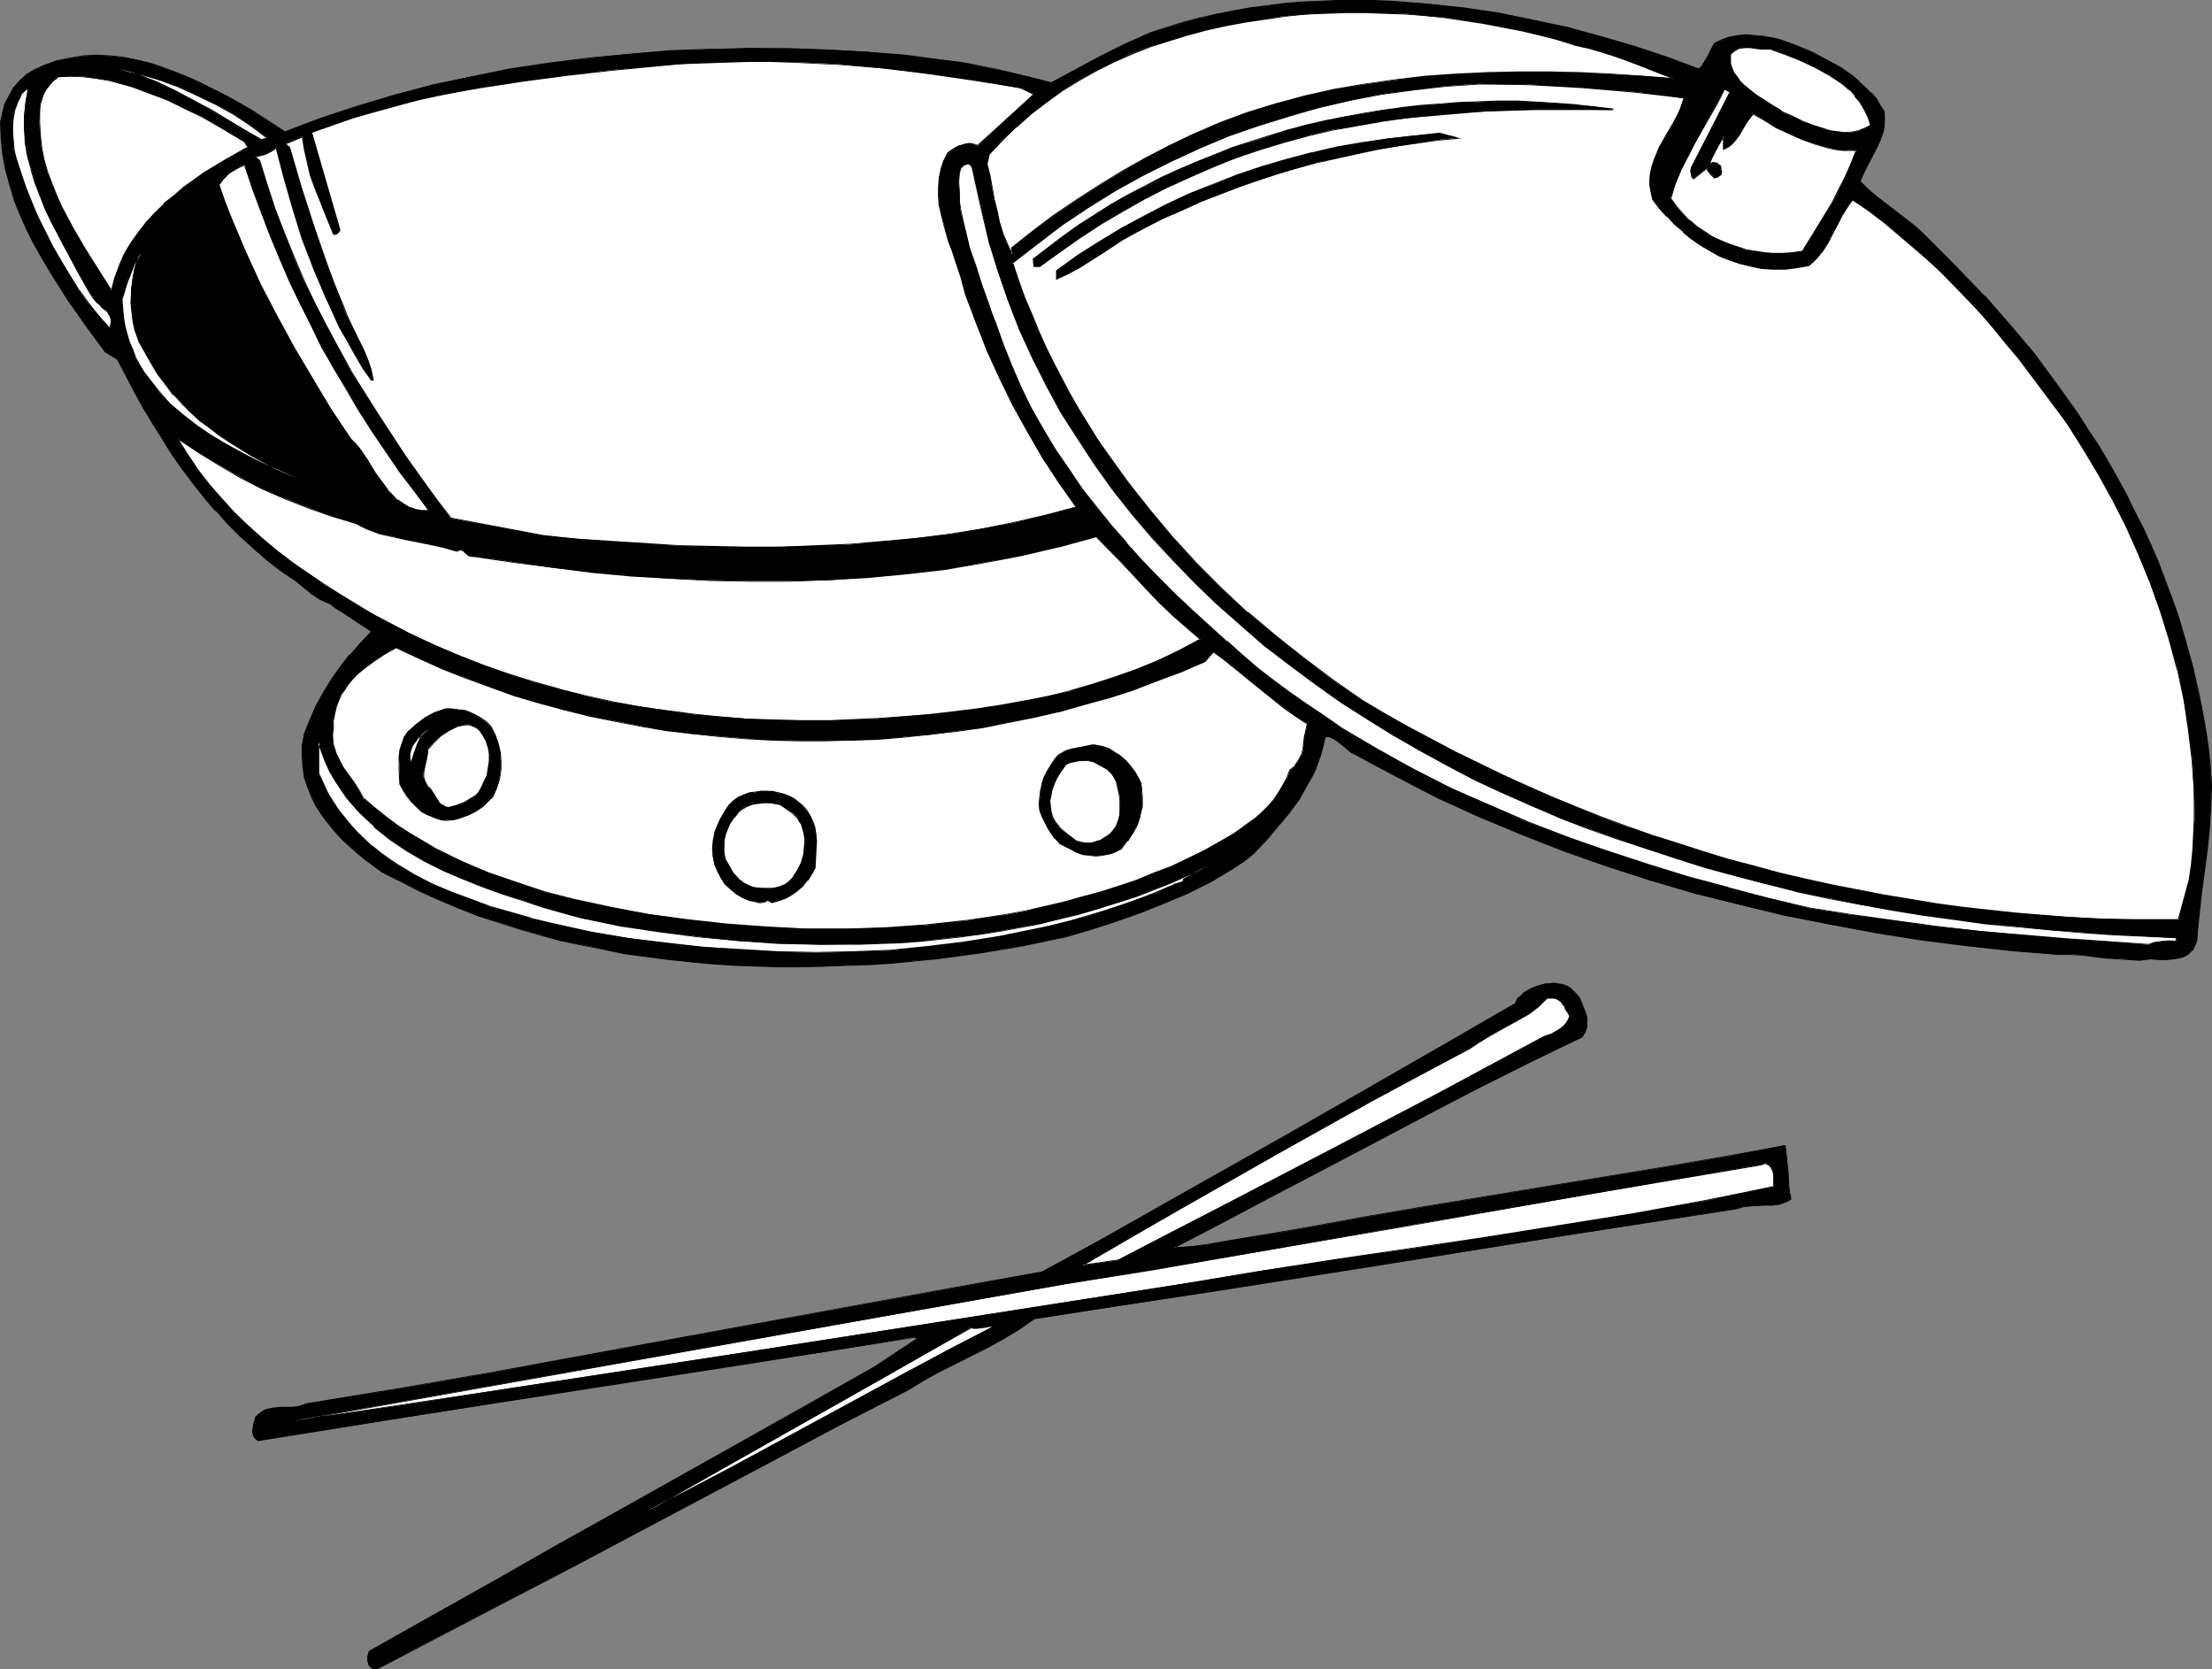 <?xml version="1.0" encoding="UTF-8" standalone="no"?>
<svg
   version="1.0"
   width="129.766mm"
   height="97.911mm"
   id="svg57"
   sodipodi:docname="Wok 4.wmf"
   xmlns:inkscape="http://www.inkscape.org/namespaces/inkscape"
   xmlns:sodipodi="http://sodipodi.sourceforge.net/DTD/sodipodi-0.dtd"
   xmlns="http://www.w3.org/2000/svg"
   xmlns:svg="http://www.w3.org/2000/svg">
  <rect width="100%" height="100%" fill="#808080" stroke="none"/>
  <sodipodi:namedview
     id="namedview57"
     pagecolor="#ffffff"
     bordercolor="#000000"
     borderopacity="0.25"
     inkscape:showpageshadow="2"
     inkscape:pageopacity="0.0"
     inkscape:pagecheckerboard="0"
     inkscape:deskcolor="#d1d1d1"
     inkscape:document-units="mm" />
  <defs
     id="defs1">
    <pattern
       id="WMFhbasepattern"
       patternUnits="userSpaceOnUse"
       width="6"
       height="6"
       x="0"
       y="0" />
  </defs>
  <path
     style="fill:#000000;fill-opacity:1;fill-rule:evenodd;stroke:none"
     d="m 376.689,15.352 0.646,-0.646 0.485,-0.646 0.808,-1.454 0.646,-1.454 0.808,-1.616 1.778,-0.646 1.778,-0.646 1.778,-0.323 1.778,-0.162 1.939,0.162 1.778,0.162 1.778,0.323 1.939,0.485 1.778,0.485 1.939,0.808 3.394,1.454 3.394,1.616 3.07,1.778 2.909,2.101 1.293,1.131 1.293,1.131 1.131,1.293 1.131,1.293 0.97,1.454 0.808,1.454 0.162,0.97 v 0.97 l -0.162,1.131 -0.162,0.808 -0.646,1.939 -0.808,1.939 -1.939,3.717 -0.97,1.778 -0.808,1.939 1.778,1.778 1.939,1.778 4.04,3.232 4.202,3.232 2.101,1.778 1.778,1.778 5.979,5.979 5.818,5.979 5.494,6.302 5.333,6.464 5.01,6.625 4.848,6.787 2.262,3.555 2.262,3.555 2.101,3.555 2.101,3.555 1.939,3.717 1.939,3.555 1.778,3.878 1.778,3.717 1.616,3.878 1.454,3.878 1.616,3.878 1.293,3.878 1.293,4.04 1.131,3.878 1.131,4.202 0.808,4.04 0.97,4.04 0.646,4.202 0.646,4.202 0.485,4.202 0.162,2.424 0.162,2.424 -0.162,4.848 -0.323,4.848 -0.485,4.848 -0.646,4.848 -0.646,4.848 -0.485,4.525 -0.323,4.525 -0.162,0.97 -0.162,0.808 -0.323,0.808 -0.485,0.646 -0.485,0.646 -0.485,0.323 -0.646,0.485 -0.808,0.162 -1.454,0.323 -1.778,0.162 h -1.778 -1.939 l -2.262,0.162 -2.586,-0.162 -2.424,-0.162 -2.586,-0.162 -5.171,-0.646 -2.586,-0.162 -2.424,0.162 -10.342,-0.97 -10.342,-1.131 -10.181,-1.293 -10.181,-1.616 -10.181,-1.778 -10.019,-2.101 -9.858,-2.262 -9.858,-2.586 -9.696,-2.747 -9.696,-3.232 -9.534,-3.394 -9.534,-3.555 -9.211,-4.04 -9.373,-4.202 -9.05,-4.686 -4.525,-2.262 -4.525,-2.586 -0.808,-0.485 -0.97,-0.646 -0.808,-0.646 -0.97,-0.808 -0.808,-0.485 -0.808,-0.485 -0.808,-0.323 h -0.808 l -0.323,1.939 -0.646,1.778 -0.646,1.939 -0.646,1.616 -0.808,1.778 -0.808,1.616 -1.939,3.232 -2.262,3.07 -2.424,2.909 -2.586,2.909 -2.586,2.909 -2.262,1.778 -2.424,1.616 -2.424,1.454 -2.424,1.454 -2.586,1.293 -2.586,1.293 -5.333,2.262 -5.333,2.101 -5.494,1.939 -5.494,1.778 -5.494,1.616 -4.686,0.97 -4.686,0.97 -4.686,0.808 -4.848,0.808 -4.848,0.646 -4.848,0.646 -5.01,0.485 -4.848,0.485 -5.01,0.323 -5.01,0.162 -4.848,0.323 h -5.01 -5.01 l -5.01,-0.162 -4.848,-0.162 -5.01,-0.323 -4.848,-0.323 -4.848,-0.646 -5.01,-0.646 -4.848,-0.646 -4.686,-0.97 -4.848,-0.97 -4.686,-0.97 -4.686,-1.293 -4.525,-1.293 -4.525,-1.454 -4.525,-1.454 -4.363,-1.616 -4.363,-1.939 -4.202,-1.939 -4.202,-2.101 -4.04,-2.101 -3.717,-2.747 -1.939,-1.454 -1.778,-1.454 -1.616,-1.616 -1.616,-1.778 -1.454,-1.778 -1.454,-1.778 -1.131,-1.939 -0.97,-2.101 -0.97,-2.101 -0.646,-2.101 -0.323,-2.424 -0.162,-2.262 v -2.424 l 0.323,-2.586 1.293,-3.232 1.454,-3.07 1.616,-2.909 1.778,-2.909 1.939,-2.747 2.101,-2.586 2.424,-2.747 2.424,-2.424 -0.97,-0.808 -1.131,-0.808 -5.01,-3.07 -1.131,-0.808 -0.808,-0.808 -1.293,-0.323 -0.97,-0.646 -1.939,-1.293 -1.939,-1.454 -1.778,-1.454 -3.232,-2.262 -3.07,-2.262 -3.07,-2.586 -2.909,-2.747 -2.747,-2.747 -2.586,-2.909 -2.586,-2.909 -2.424,-3.232 -2.424,-3.07 -2.262,-3.232 L 36.037,97.281 33.774,93.888 31.835,90.494 29.896,86.939 26.179,79.829 23.27,78.051 19.069,72.234 15.029,66.255 11.15,60.276 9.211,57.205 7.595,54.135 5.979,50.903 4.525,47.671 3.232,44.277 2.101,41.046 1.293,37.652 0.646,34.097 0.323,30.703 0.162,27.148 0.485,25.047 1.131,23.108 l 0.97,-1.939 0.97,-1.778 1.293,-1.454 1.454,-1.454 1.778,-0.97 0.97,-0.485 0.808,-0.323 3.07,-1.131 3.07,-0.646 2.909,-0.485 2.909,-0.162 3.07,0.162 3.07,0.323 2.909,0.485 2.909,0.808 2.909,0.97 2.909,0.97 2.909,1.293 2.747,1.293 5.333,2.747 5.171,2.909 7.918,5.009 7.918,-3.07 8.08,-2.586 8.242,-2.586 8.403,-2.101 8.565,-1.939 8.565,-1.616 8.726,-1.293 8.888,-1.131 8.726,-0.97 8.888,-0.646 8.888,-0.323 8.888,-0.323 8.726,0.162 8.726,0.162 8.726,0.485 8.565,0.808 8.242,0.97 4.202,0.646 4.202,0.808 4.04,0.808 3.878,0.808 4.04,0.97 3.878,1.131 10.666,-5.817 5.494,-2.747 2.909,-1.293 2.909,-1.293 3.555,-1.131 3.717,-1.131 3.555,-0.97 3.717,-0.97 3.878,-0.646 3.717,-0.646 3.878,-0.485 3.717,-0.485 4.04,-0.323 3.717,-0.162 4.04,-0.162 h 3.878 3.878 l 4.04,0.162 7.918,0.485 7.918,0.97 7.757,1.131 7.757,1.454 7.757,1.778 7.434,1.939 7.434,2.262 7.11,2.424 z"
     id="path1" />
  <path
     style="fill:#000000;fill-opacity:1;fill-rule:evenodd;stroke:none"
     d="m 376.689,15.513 0.646,-0.808 0.646,-0.646 0.808,-1.293 0.646,-1.616 0.808,-1.454 v 0 l 1.616,-0.808 1.778,-0.485 v 0 l 1.778,-0.323 1.778,-0.162 h 1.939 l 1.778,0.162 1.778,0.485 v 0 l 1.939,0.485 1.778,0.485 1.778,0.646 3.555,1.454 3.394,1.778 3.07,1.616 2.909,2.262 1.131,1.131 v -0.162 l 1.293,1.293 1.293,1.131 h -0.162 l 1.131,1.293 0.97,1.454 0.808,1.454 v 0 l 0.162,0.97 v 0.97 1.131 l -0.323,0.808 v 0 l -0.485,1.939 -0.97,1.778 -1.939,3.717 -0.97,1.939 -0.808,1.939 1.778,1.939 v 0 l 2.101,1.778 4.04,3.232 4.202,3.07 1.939,1.778 v 0 l 1.939,1.939 5.979,5.817 5.818,6.141 h -0.162 l 5.494,6.141 5.333,6.464 5.171,6.787 4.686,6.787 2.424,3.394 2.101,3.555 2.262,3.555 1.939,3.555 1.939,3.717 1.939,3.717 1.778,3.717 1.778,3.878 1.616,3.717 1.616,3.878 1.454,3.878 1.293,4.04 1.293,3.878 1.131,4.04 1.131,4.04 v 0 l 0.97,4.04 0.808,4.04 0.646,4.202 0.646,4.202 0.646,4.202 0.162,2.424 v 2.424 4.848 l -0.485,4.848 -0.485,4.848 -0.646,4.848 -0.646,4.848 -0.485,4.525 -0.323,4.525 -0.162,0.97 -0.162,0.808 v 0 l -0.323,0.808 -0.485,0.646 h 0.162 l -0.485,0.485 v 0 l -0.646,0.485 -0.646,0.323 -0.646,0.162 v 0 l -1.454,0.485 h -1.778 -1.778 -1.939 l -2.262,0.162 h -2.586 l -2.424,-0.162 -2.586,-0.323 -5.171,-0.485 -2.586,-0.162 h -2.424 l -10.342,-0.97 -10.342,-1.131 -10.181,-1.293 -10.181,-1.616 -10.181,-1.778 -10.019,-2.101 -9.858,-2.262 -9.858,-2.586 v 0 l -9.696,-2.747 -9.696,-3.232 -9.534,-3.232 -9.373,-3.717 -9.373,-4.04 -9.211,-4.202 -9.05,-4.525 -4.686,-2.424 -4.363,-2.586 -0.97,-0.485 -0.97,-0.646 -0.808,-0.646 -0.808,-0.646 -0.97,-0.646 -0.646,-0.485 -0.97,-0.323 h -0.808 l -0.485,2.101 v -0.162 l -0.646,1.939 -0.485,1.778 -0.808,1.778 -0.808,1.616 -0.808,1.778 -1.939,3.07 -2.262,3.07 -2.262,3.07 -2.586,2.909 v 0 l -2.586,2.909 v 0 l -2.424,1.616 -2.262,1.616 -2.586,1.616 -2.424,1.293 -2.586,1.454 -2.586,1.131 -5.171,2.424 -5.494,1.939 -5.494,1.939 -5.333,1.778 -5.494,1.778 v 0 l -4.686,0.97 -4.686,0.808 -4.686,0.97 -4.848,0.646 -4.848,0.646 -4.848,0.646 -5.01,0.646 -4.848,0.323 -5.01,0.323 -5.01,0.323 -4.848,0.162 h -5.01 -5.01 l -5.01,-0.162 -4.848,-0.162 -5.01,-0.323 -4.848,-0.323 -4.848,-0.646 -5.01,-0.485 -4.848,-0.808 -4.686,-0.808 -4.848,-0.97 -4.686,-1.131 h 0.162 l -4.686,-1.131 -4.686,-1.293 -4.525,-1.454 -4.363,-1.616 -4.525,-1.616 -4.363,-1.939 -4.202,-1.778 -4.202,-2.101 -4.04,-2.262 -3.717,-2.747 -1.778,-1.454 -1.778,-1.454 v 0 l -1.778,-1.616 -1.616,-1.616 h 0.162 l -1.616,-1.778 -1.293,-1.939 -1.131,-1.778 -1.131,-2.101 -0.808,-2.101 -0.646,-2.262 v 0.162 l -0.323,-2.424 -0.162,-2.262 v -2.424 l 0.323,-2.586 v 0 l 1.293,-3.07 1.454,-3.07 1.616,-3.07 1.778,-2.747 1.939,-2.909 2.101,-2.586 h -0.162 l 2.424,-2.586 2.424,-2.586 -0.97,-0.97 -1.131,-0.646 -4.848,-3.232 -1.131,-0.808 -0.97,-0.808 -1.131,-0.323 -1.131,-0.646 -1.939,-1.293 -1.778,-1.454 -1.939,-1.454 -3.232,-2.101 -3.07,-2.424 -2.909,-2.586 v 0 l -2.909,-2.586 -2.747,-2.747 -2.747,-2.909 h 0.162 l -2.586,-3.07 -2.424,-3.07 -2.424,-3.232 -2.262,-3.232 -2.101,-3.232 -2.262,-3.555 -1.939,-3.394 -1.939,-3.555 -3.878,-7.11 -2.747,-1.778 V 78.051 L 19.23,72.234 15.19,66.255 11.15,60.276 9.373,57.205 H 9.211 l 1.778,3.07 3.878,6.141 4.202,5.979 4.202,5.656 2.909,1.778 h -0.162 l 3.717,7.11 1.939,3.555 2.101,3.394 2.101,3.394 2.101,3.394 2.262,3.232 2.424,3.232 2.424,3.07 2.586,3.07 h 0.162 l 2.586,2.909 2.747,2.747 2.909,2.586 v 0 l 2.909,2.586 3.07,2.424 3.394,2.262 1.778,1.454 1.778,1.454 1.939,1.293 1.131,0.485 1.131,0.485 0.97,0.808 1.131,0.646 4.848,3.232 1.293,0.808 0.808,0.646 v -0.162 l -2.424,2.586 -2.262,2.586 h -0.162 l -2.101,2.747 -1.939,2.747 -1.778,2.909 -1.616,2.909 -1.293,3.07 -1.293,3.232 -0.485,2.586 v 2.424 l 0.162,2.262 0.323,2.424 v 0 l 0.808,2.262 0.808,2.101 0.97,1.939 1.293,1.939 1.293,1.778 1.454,1.778 v 0 l 1.616,1.778 1.778,1.616 v 0 l 1.778,1.616 1.778,1.454 3.717,2.747 4.202,2.101 4.04,2.101 4.363,1.939 4.202,1.778 4.525,1.778 4.525,1.454 4.525,1.454 4.525,1.293 4.686,1.293 v 0 l 4.686,0.97 4.848,0.97 4.686,0.97 4.848,0.646 5.01,0.646 4.848,0.485 4.848,0.485 5.01,0.323 4.848,0.162 5.01,0.162 h 5.01 l 5.01,-0.162 4.848,-0.162 5.01,-0.162 5.01,-0.323 4.848,-0.485 5.01,-0.485 4.848,-0.646 4.848,-0.646 4.848,-0.808 4.686,-0.808 4.686,-0.97 4.686,-0.97 v 0 l 5.494,-1.616 5.494,-1.778 5.494,-1.939 5.333,-2.101 5.333,-2.262 2.586,-1.293 2.586,-1.293 2.424,-1.454 2.424,-1.454 2.424,-1.616 2.262,-1.778 2.747,-2.909 v 0 l 2.586,-3.07 2.424,-2.909 2.262,-3.07 1.778,-3.232 0.97,-1.616 0.808,-1.616 0.646,-1.778 0.646,-1.778 0.485,-1.939 v 0 l 0.485,-1.939 h -0.162 0.808 v 0 l 0.808,0.323 0.808,0.485 0.808,0.646 0.808,0.646 0.97,0.808 0.808,0.646 0.97,0.485 4.525,2.424 4.525,2.424 9.05,4.686 9.211,4.202 9.373,3.878 9.373,3.717 9.696,3.394 9.534,3.07 9.858,2.909 v 0 l 9.858,2.424 9.858,2.424 10.019,1.939 10.181,1.939 10.181,1.616 10.181,1.293 10.342,1.131 10.342,0.808 h 2.424 l 2.586,0.162 5.171,0.646 2.586,0.162 2.424,0.162 2.586,0.162 2.262,-0.323 1.939,0.162 h 1.778 l 1.778,-0.162 1.454,-0.323 h 0.162 l 0.646,-0.323 0.646,-0.323 0.485,-0.485 0.485,-0.485 h 0.162 l 0.323,-0.808 0.323,-0.646 0.323,-0.97 v -0.97 l 0.485,-4.525 0.485,-4.525 0.646,-4.848 0.646,-4.848 0.485,-4.848 0.323,-4.848 0.162,-4.848 -0.162,-2.424 -0.162,-2.424 -0.485,-4.202 -0.646,-4.202 -0.808,-4.202 -0.808,-4.04 -0.97,-4.04 v -0.162 l -1.131,-4.04 -1.131,-4.04 -1.131,-3.878 -1.454,-4.04 -1.454,-3.878 -1.454,-3.878 -1.616,-3.717 -1.778,-3.878 -1.939,-3.717 -1.778,-3.717 -1.939,-3.555 -2.101,-3.717 -2.101,-3.555 -2.262,-3.394 -2.262,-3.555 -4.848,-6.787 -5.01,-6.787 -5.333,-6.302 -5.494,-6.302 h -0.162 l -5.818,-6.141 -5.818,-5.817 -1.939,-1.939 v 0 l -1.939,-1.778 -4.202,-3.232 -4.202,-3.232 -1.939,-1.616 v 0 l -1.778,-1.778 h 0.162 l 0.808,-1.778 0.97,-1.939 1.939,-3.717 0.808,-1.778 0.646,-1.939 v -0.162 l 0.162,-0.808 v -1.131 -0.97 -1.131 l -0.97,-1.454 -0.808,-1.454 -1.131,-1.293 h -0.162 l -1.131,-1.131 -1.293,-1.131 v -0.162 l -1.293,-1.131 -2.909,-2.101 -3.07,-1.616 -3.232,-1.778 -3.555,-1.454 -1.778,-0.646 -1.778,-0.646 -1.939,-0.485 h -0.162 l -1.778,-0.323 -1.778,-0.162 -1.939,-0.162 -1.778,0.162 -1.778,0.323 h -0.162 l -1.778,0.646 -1.616,0.808 -0.808,1.454 -0.808,1.616 -0.808,1.293 -0.485,0.808 v 0 l -0.646,0.485 h 0.162 z"
     id="path2" />
  <path
     style="fill:#000000;fill-opacity:1;fill-rule:evenodd;stroke:none"
     d="M 9.373,57.205 7.595,53.973 6.141,50.903 4.525,47.509 3.394,44.277 2.262,40.884 v 0.162 L 1.454,37.652 0.808,34.097 0.485,30.703 0.323,27.148 0.646,25.047 V 25.209 L 1.293,23.108 2.101,21.331 3.232,19.553 4.525,17.937 v 0 L 5.979,16.644 v 0 l 1.616,-0.97 0.97,-0.485 0.97,-0.323 2.909,-1.131 v 0 l 3.07,-0.808 2.909,-0.485 h 2.909 3.07 l 3.07,0.323 2.909,0.646 2.909,0.808 v 0 l 2.909,0.808 2.747,1.131 2.909,1.131 2.747,1.293 5.494,2.909 5.171,2.909 7.918,4.848 7.918,-2.909 8.08,-2.747 8.403,-2.424 h -0.162 l 8.403,-2.101 8.565,-1.939 8.565,-1.616 8.726,-1.293 8.888,-1.293 8.726,-0.808 8.888,-0.646 8.888,-0.485 8.888,-0.162 8.726,0.162 8.726,0.162 8.726,0.485 8.565,0.808 8.242,0.97 4.202,0.646 4.202,0.646 4.04,0.808 3.878,0.97 4.04,0.97 h -0.162 l 4.04,1.131 10.827,-5.817 5.494,-2.909 2.909,-1.293 2.909,-1.131 3.555,-1.293 3.555,-1.131 3.717,-0.97 h -0.162 l 3.717,-0.808 3.878,-0.646 3.717,-0.646 3.878,-0.646 3.717,-0.323 4.04,-0.323 3.717,-0.323 h 4.04 3.878 3.878 l 4.04,0.162 7.918,0.485 7.918,0.97 7.757,1.131 7.757,1.454 7.757,1.778 h -0.162 l 7.595,1.939 7.434,2.262 7.11,2.424 7.11,2.586 V 15.19 l -6.949,-2.586 -7.272,-2.424 -7.272,-2.101 -7.595,-2.101 v 0 L 339.844,4.363 332.088,2.747 324.331,1.616 316.412,0.808 308.494,0.162 304.454,0 h -3.878 -3.878 l -4.04,0.162 -3.717,0.162 -4.04,0.323 -3.717,0.485 -3.878,0.485 -3.717,0.646 -3.878,0.808 -3.717,0.808 v 0 l -3.717,0.97 -3.555,1.131 -3.555,1.131 -2.909,1.293 -2.909,1.293 -5.494,2.747 -10.827,5.817 h 0.162 l -3.878,-0.97 v 0 l -4.04,-0.97 -3.878,-0.97 -4.04,-0.808 -4.202,-0.808 -4.202,-0.485 -8.242,-1.131 -8.565,-0.646 -8.726,-0.485 -8.726,-0.323 h -8.726 l -8.888,0.162 -8.888,0.323 -8.888,0.808 -8.726,0.808 -8.888,1.131 -8.726,1.293 -8.565,1.778 -8.565,1.778 -8.403,2.262 v 0 l -8.242,2.424 -8.242,2.747 -7.757,2.909 v 0 L 55.429,24.078 50.258,21.169 44.763,18.422 42.016,17.129 39.107,15.998 36.198,14.867 33.29,13.897 v 0 l -2.909,-0.646 -2.909,-0.646 -3.07,-0.323 -3.07,-0.162 -2.909,0.162 -2.909,0.485 -3.07,0.646 v 0 l -3.07,1.131 -0.97,0.485 -0.808,0.323 -1.778,1.131 -1.454,1.293 v 0 l -1.454,1.616 -0.97,1.778 -0.97,1.778 -0.485,2.101 v 0 L 0,27.148 l 0.162,3.555 0.323,3.394 0.646,3.555 0.97,3.394 v 0 l 0.97,3.394 1.293,3.232 1.454,3.232 1.616,3.232 1.778,3.07 z"
     id="path3" />
  <path
     style="fill:#ffffff;fill-opacity:1;fill-rule:evenodd;stroke:none"
     d="m 371.033,17.452 -6.787,-0.646 -6.949,-0.323 -6.787,-0.323 -6.949,-0.162 h -6.949 l -6.949,0.162 -6.949,0.323 -6.787,0.485 -6.787,0.808 -6.787,0.97 -6.626,1.131 -6.464,1.454 -6.464,1.616 -6.302,1.939 -5.979,2.262 -3.07,1.293 -2.909,1.293 -5.494,2.586 -5.171,2.747 -5.171,3.07 -5.171,3.07 -5.01,3.232 -4.848,3.394 -4.848,3.555 -4.525,3.555 0.162,1.454 -0.646,-0.97 -0.485,-1.131 -0.97,-2.424 -0.646,-2.424 -0.646,-2.586 -0.646,-2.586 -0.485,-2.747 -0.485,-2.586 -0.646,-2.586 0.485,-2.101 2.909,-3.232 3.232,-2.909 3.232,-2.909 3.394,-2.586 3.555,-2.586 3.555,-2.262 3.878,-2.101 3.878,-1.939 3.878,-1.778 4.04,-1.616 4.202,-1.293 4.202,-1.293 4.202,-1.131 4.363,-0.97 4.363,-0.808 4.363,-0.646 4.363,-0.646 4.525,-0.323 4.363,-0.323 4.525,-0.162 h 4.525 l 4.363,0.162 4.525,0.162 4.363,0.485 4.363,0.323 4.363,0.646 4.202,0.646 4.202,0.808 4.202,0.808 4.04,0.97 4.04,1.131 3.878,1.131 2.909,0.646 2.747,0.808 2.747,0.808 2.586,0.97 2.586,0.97 5.333,2.101 z"
     id="path4" />
  <path
     style="fill:#000000;fill-opacity:1;fill-rule:evenodd;stroke:none"
     d="m 371.033,17.452 v -0.162 l -6.787,-0.485 -6.949,-0.485 -6.787,-0.323 -6.949,-0.162 h -6.949 l -6.949,0.162 -6.949,0.323 -6.787,0.485 -6.787,0.808 -6.787,0.97 -6.626,1.131 -6.464,1.454 -6.464,1.778 v 0 l -6.302,1.939 -6.141,2.262 -2.909,1.293 -3.07,1.293 -5.333,2.586 -5.333,2.747 -5.171,2.909 -5.01,3.07 -5.01,3.232 -5.01,3.394 -4.686,3.555 -4.686,3.717 0.162,1.454 h 0.323 l -0.646,-1.131 -0.485,-1.131 -0.97,-2.262 -0.808,-2.586 v 0.162 l -0.485,-2.586 -0.646,-2.586 -0.485,-2.747 -0.485,-2.586 -0.646,-2.586 0.485,-2.101 -0.162,0.162 3.07,-3.232 3.07,-3.07 v 0.162 l 3.232,-2.909 3.394,-2.586 3.555,-2.586 3.717,-2.262 3.717,-2.101 3.878,-1.939 4.04,-1.778 4.04,-1.616 4.04,-1.293 4.202,-1.293 v 0 l 4.202,-1.131 4.363,-0.97 4.363,-0.808 4.363,-0.646 4.363,-0.646 4.525,-0.485 4.363,-0.162 4.525,-0.162 h 4.525 l 4.363,0.162 4.525,0.162 4.363,0.323 4.363,0.485 4.363,0.646 4.202,0.646 4.202,0.808 4.202,0.808 4.04,0.97 v 0 l 3.878,0.97 4.04,1.293 v 0 l 2.909,0.646 v 0 l 2.747,0.808 2.586,0.808 2.747,0.97 2.586,0.97 5.333,2.101 2.747,0.97 0.808,0.162 -3.555,-1.454 -5.171,-2.101 -2.747,-0.97 -2.586,-0.97 -2.747,-0.808 -2.747,-0.808 v 0 l -2.909,-0.646 v 0 l -3.878,-1.131 -3.878,-1.131 h -0.162 l -4.04,-0.97 -4.202,-0.808 -4.202,-0.808 -4.202,-0.646 -4.363,-0.485 -4.363,-0.485 -4.363,-0.323 -4.525,-0.323 h -4.363 -4.525 -4.525 l -4.363,0.323 -4.525,0.485 -4.363,0.485 -4.363,0.646 -4.363,0.808 -4.363,0.97 -4.202,1.131 h -0.162 l -4.202,1.293 -4.04,1.454 -4.04,1.616 -4.04,1.778 -3.878,1.939 -3.717,2.101 -3.717,2.262 -3.394,2.424 -3.555,2.747 -3.232,2.747 v 0 l -3.07,3.07 -3.07,3.232 -0.485,2.101 0.646,2.586 0.646,2.586 0.485,2.747 0.485,2.586 0.646,2.586 v 0 l 0.646,2.424 0.97,2.424 0.485,1.131 0.97,1.454 -0.323,-1.939 v 0.162 l 4.686,-3.717 4.686,-3.555 4.848,-3.394 5.01,-3.232 5.171,-3.07 5.171,-2.909 5.333,-2.747 5.333,-2.586 2.909,-1.293 3.07,-1.293 6.141,-2.262 6.141,-1.939 v 0 l 6.464,-1.616 6.464,-1.454 6.626,-1.293 6.787,-0.97 6.787,-0.646 6.787,-0.485 6.949,-0.323 6.949,-0.162 h 6.949 l 6.949,0.162 6.787,0.162 6.949,0.485 7.595,0.646 z"
     id="path5" />
  <path
     style="fill:#ffffff;fill-opacity:1;fill-rule:evenodd;stroke:none"
     d="m 414.827,27.633 -1.293,0.808 -1.131,0.485 -1.293,0.323 -1.293,0.162 h -1.131 l -1.293,-0.162 -1.293,-0.162 -1.293,-0.323 -2.424,-0.808 -2.586,-0.97 -2.262,-1.131 -1.293,-0.485 -0.97,-0.485 -0.97,-0.646 -0.808,-0.646 -2.101,-1.293 -1.939,-1.293 -1.939,-1.454 -0.97,-0.808 -0.646,-0.646 -0.808,-0.97 -0.485,-0.808 -0.485,-1.131 -0.323,-0.97 -0.162,-0.97 v -1.131 l 0.485,-0.485 0.485,-0.485 0.485,-0.162 0.646,-0.323 1.131,-0.162 h 1.131 l 1.131,0.162 1.293,0.162 1.131,0.162 0.97,-0.162 3.232,1.131 3.232,1.454 3.394,1.454 3.232,1.778 1.616,0.97 1.454,1.131 1.293,1.131 1.293,1.293 1.131,1.454 0.97,1.454 0.808,1.778 z"
     id="path6" />
  <path
     style="fill:#000000;fill-opacity:1;fill-rule:evenodd;stroke:none"
     d="m 414.665,27.795 0.162,-0.162 -1.293,0.646 -1.293,0.485 h 0.162 l -1.293,0.323 -1.293,0.162 h -1.131 l -1.293,-0.162 -1.293,-0.162 -1.293,-0.323 h 0.162 l -2.586,-0.808 -2.586,-0.97 -2.262,-1.131 -1.131,-0.485 -1.131,-0.485 -0.808,-0.646 -0.97,-0.485 -1.939,-1.293 -2.101,-1.293 -1.778,-1.454 -0.97,-0.808 v 0 l -0.808,-0.808 v 0 l -0.646,-0.97 -0.646,-0.808 -0.485,-0.97 -0.323,-0.97 v 0 -0.97 -1.131 0 l 0.485,-0.485 v 0 l 0.485,-0.323 0.485,-0.323 0.485,-0.162 v 0 l 1.131,-0.162 h 1.131 l 1.131,0.162 1.293,0.162 h 1.131 0.97 v 0 l 3.07,1.131 3.394,1.293 3.394,1.616 3.232,1.778 1.454,0.97 1.454,0.97 1.454,1.293 v -0.162 l 1.293,1.454 h -0.162 l 1.131,1.293 0.97,1.616 0.808,1.616 0.646,1.939 h 0.323 l -0.646,-1.939 -0.808,-1.778 -0.97,-1.454 -1.131,-1.454 h -0.162 l -1.293,-1.293 v -0.162 l -1.293,-1.131 -1.454,-1.131 -1.454,-0.97 -3.394,-1.778 -3.232,-1.454 -3.394,-1.293 -3.232,-1.293 -0.97,0.162 -1.131,-0.162 -1.293,-0.162 -1.131,-0.162 h -1.131 l -1.131,0.323 h -0.162 l -0.485,0.162 -0.485,0.323 -0.485,0.323 v 0 l -0.646,0.485 v 1.293 l 0.162,0.97 0.323,1.131 0.485,0.97 0.485,0.808 0.808,0.97 v 0 l 0.808,0.808 v 0 l 0.97,0.808 1.939,1.454 1.939,1.293 1.939,1.293 0.97,0.646 0.808,0.485 1.131,0.485 1.131,0.646 2.424,0.97 2.424,1.131 2.586,0.808 v 0 l 1.293,0.323 1.293,0.162 h 1.293 1.131 l 1.293,-0.162 1.293,-0.323 v 0 l 1.293,-0.485 1.293,-0.646 z"
     id="path7" />
  <path
     style="fill:#ffffff;fill-opacity:1;fill-rule:evenodd;stroke:none"
     d="m 226.24,19.553 2.909,1.293 -12.282,11.473 -0.97,-0.323 -0.97,-0.162 h -0.808 l -1.778,0.646 -0.808,0.485 -1.293,0.97 -0.97,1.939 -0.646,1.939 -0.485,1.778 v 2.101 1.939 l 0.162,1.939 0.323,1.939 0.646,2.101 1.131,4.04 0.646,1.939 0.646,1.939 1.454,3.878 0.485,1.939 0.485,1.939 2.262,6.302 2.586,6.141 2.747,6.141 2.909,5.979 3.232,5.817 3.232,5.817 3.717,5.494 3.878,5.333 -6.787,1.939 -6.949,1.616 -7.11,1.293 -7.11,1.293 -7.434,0.808 -7.272,0.808 -7.434,0.646 -7.595,0.323 -7.595,0.162 -7.595,0.162 -7.595,-0.162 -7.595,-0.162 -7.595,-0.485 -7.595,-0.485 -7.595,-0.646 -7.434,-0.646 -20.523,-3.878 -3.232,-4.525 -3.232,-4.363 -3.232,-4.525 -3.232,-4.686 -3.07,-4.848 -2.909,-4.686 -3.07,-4.848 -2.747,-5.009 -2.586,-5.009 -2.586,-5.009 -2.586,-5.171 -2.262,-5.171 -2.101,-5.333 -1.939,-5.333 -1.778,-5.333 -1.778,-5.494 -0.97,-0.808 1.131,-0.162 1.293,-0.485 1.293,-0.646 0.97,-0.808 1.778,6.787 1.939,6.787 2.101,6.625 2.424,6.787 2.747,6.464 1.616,3.232 1.454,3.07 1.616,3.07 1.778,3.07 1.778,2.909 1.939,2.909 h 0.323 l -0.323,-2.101 -0.646,-2.101 -0.808,-1.939 -0.97,-2.101 -2.101,-4.04 -0.97,-1.939 -0.808,-2.101 -1.616,-4.363 -1.778,-4.363 -2.909,-8.726 -2.909,-8.888 -2.747,-9.049 -0.808,-0.808 3.717,-1.616 0.485,2.909 0.646,2.909 0.646,2.747 0.97,2.586 1.939,5.333 2.101,5.171 0.162,0.162 h 0.323 l 0.485,-0.323 0.323,-0.323 0.162,-0.485 -6.141,-21.492 4.686,-1.778 4.525,-1.454 4.686,-1.454 4.686,-1.293 4.686,-1.131 4.525,-1.131 4.848,-0.808 4.686,-0.97 9.534,-1.454 9.696,-1.293 10.019,-1.131 10.181,-0.97 5.01,-0.323 5.01,-0.323 4.848,-0.162 h 5.171 5.01 4.848 l 10.181,0.485 10.019,0.97 10.181,1.131 10.019,1.454 z"
     id="path8" />
  <path
     style="fill:#000000;fill-opacity:1;fill-rule:evenodd;stroke:none"
     d="m 226.24,19.553 v 0 l 2.909,1.454 v -0.162 l -12.443,11.312 h 0.162 l -0.97,-0.323 -0.97,-0.162 -0.808,0.162 -1.778,0.485 -0.808,0.485 -1.454,0.97 -0.97,1.939 -0.646,1.939 v 0.162 l -0.323,1.778 -0.162,2.101 v 1.939 l 0.162,1.939 0.485,1.939 0.485,2.101 v 0 l 1.131,4.04 0.808,1.939 0.646,2.101 1.293,3.878 0.485,1.939 v -0.162 l 0.485,1.939 v 0 l 2.424,6.302 2.424,6.302 2.747,5.979 2.909,5.979 3.232,5.817 3.394,5.817 3.555,5.494 3.878,5.494 0.162,-0.162 -6.787,1.778 v 0 l -6.949,1.616 -7.11,1.454 -7.11,1.131 -7.434,0.97 -7.272,0.646 -7.434,0.646 -7.595,0.323 -7.595,0.323 h -7.595 l -7.595,-0.162 -7.595,-0.162 -7.595,-0.485 -7.595,-0.485 -7.595,-0.485 -7.434,-0.808 -20.523,-3.878 h 0.162 l -3.394,-4.363 -3.232,-4.525 -3.232,-4.525 -3.07,-4.686 -3.07,-4.686 -3.07,-4.848 -2.909,-4.686 -2.747,-5.009 -2.747,-5.009 -2.586,-5.009 -2.424,-5.171 -2.262,-5.333 -2.101,-5.171 -2.101,-5.333 -1.778,-5.494 -1.616,-5.333 -1.131,-0.97 v 0.323 l 1.131,-0.323 h 0.162 l 1.131,-0.323 1.293,-0.646 1.131,-0.808 -0.323,-0.162 1.778,6.787 v 0 l 1.939,6.787 2.101,6.787 2.586,6.625 2.747,6.464 1.454,3.232 1.454,3.232 1.778,3.07 1.616,2.909 1.778,3.07 1.939,2.747 h 0.646 L 82.416,82.253 V 82.091 L 81.77,80.152 80.962,78.051 79.992,76.112 78.053,72.072 77.083,69.971 76.275,67.871 74.498,63.669 72.882,59.306 69.811,50.58 66.902,41.53 64.317,32.643 63.347,31.835 v 0.162 l 3.878,-1.616 -0.323,-0.162 0.485,2.909 0.646,2.909 v 0 l 0.646,2.747 0.97,2.747 2.101,5.171 2.101,5.171 0.162,0.162 h 0.323 l 0.485,-0.162 0.485,-0.485 0.162,-0.485 -6.302,-21.654 v 0.162 l 4.686,-1.616 4.525,-1.616 4.686,-1.293 4.686,-1.293 v 0 l 4.686,-1.293 4.525,-0.97 4.848,-0.97 4.686,-0.808 9.534,-1.454 9.696,-1.293 10.019,-1.131 10.181,-0.97 5.01,-0.485 5.01,-0.162 4.848,-0.162 5.171,-0.162 h 5.01 l 4.848,0.162 10.181,0.485 10.019,0.808 10.181,1.293 10.019,1.454 10.019,1.616 0.162,-0.162 -10.181,-1.778 -10.019,-1.454 -10.181,-1.131 -10.019,-0.808 -10.181,-0.485 -4.848,-0.162 h -5.01 -5.171 l -4.848,0.162 -5.01,0.323 -5.01,0.323 -10.181,1.131 -10.019,0.97 -9.696,1.293 -9.534,1.454 -4.686,0.97 -4.848,0.808 -4.525,1.131 -4.686,1.131 h -0.162 l -4.686,1.293 -4.525,1.454 -4.686,1.454 -4.686,1.778 6.141,21.654 v 0 l -0.162,0.323 -0.323,0.485 v -0.162 l -0.323,0.323 v 0 h -0.323 0.162 l -0.323,-0.162 0.162,0.162 -2.101,-5.171 -1.939,-5.333 -0.97,-2.747 -0.808,-2.747 v 0.162 l -0.485,-2.909 -0.485,-3.07 -4.04,1.778 0.97,0.97 h -0.162 l 2.747,8.888 2.909,8.888 3.07,8.888 1.616,4.363 1.778,4.202 0.808,2.101 0.808,2.101 2.101,4.04 0.97,1.939 0.808,2.101 0.646,1.939 v 0 l 0.323,2.101 0.162,-0.162 h -0.323 v 0 L 80.638,81.445 78.861,78.536 77.083,75.466 75.467,72.395 73.851,69.163 72.397,66.093 69.65,59.468 67.226,52.842 65.125,46.055 63.186,39.268 v 0.162 l -1.778,-6.949 -1.293,0.808 -1.131,0.646 -1.293,0.485 v 0 l -1.454,0.323 1.293,0.97 v -0.162 l 1.616,5.494 1.778,5.494 1.939,5.333 2.262,5.171 2.262,5.171 2.424,5.171 2.586,5.171 2.747,5.009 2.747,4.848 2.909,4.848 2.909,4.848 3.07,4.686 3.232,4.686 3.232,4.525 3.232,4.525 3.394,4.363 20.523,4.04 7.434,0.646 7.595,0.646 7.595,0.485 7.595,0.323 7.595,0.323 7.595,0.162 7.595,-0.162 7.595,-0.162 7.595,-0.485 7.434,-0.485 7.272,-0.808 7.434,-0.97 7.11,-1.131 7.11,-1.454 6.949,-1.454 v 0 l 6.949,-1.939 -3.878,-5.656 -3.717,-5.494 -3.394,-5.817 -3.07,-5.817 -2.909,-5.817 -2.747,-6.141 -2.586,-6.141 -2.262,-6.302 v 0 l -0.485,-1.939 v 0 l -0.485,-1.939 -1.454,-3.878 -0.646,-2.101 -0.646,-1.939 -1.293,-3.878 v 0 l -0.485,-2.101 -0.323,-1.939 -0.323,-1.939 v -1.939 l 0.162,-2.101 0.323,-1.778 v 0 l 0.808,-1.939 0.808,-1.939 v 0.162 l 1.454,-0.97 0.646,-0.485 1.778,-0.646 v 0 h 0.808 0.97 v 0 l 0.97,0.323 12.443,-11.473 -2.909,-1.454 z"
     id="path9" />
  <path
     style="fill:#ffffff;fill-opacity:1;fill-rule:evenodd;stroke:none"
     d="m 59.307,30.542 -1.293,0.485 -3.717,-2.262 -3.717,-2.101 -3.878,-2.262 -3.878,-2.262 -3.878,-1.939 -4.04,-1.939 -4.202,-1.616 -4.202,-1.293 4.525,1.131 4.363,1.293 4.202,1.454 4.202,1.939 4.04,1.939 4.04,2.262 3.717,2.586 z"
     id="path10" />
  <path
     style="fill:#000000;fill-opacity:1;fill-rule:evenodd;stroke:none"
     d="m 59.146,30.703 v -0.162 l -1.293,0.323 h 0.162 l -3.717,-2.101 -3.717,-2.262 -3.717,-2.262 -4.04,-2.101 -3.878,-2.101 -4.04,-1.939 -4.04,-1.616 -4.202,-1.293 -0.162,0.323 4.525,0.97 h -0.162 l 4.363,1.293 4.363,1.616 4.202,1.939 4.04,1.939 4.04,2.262 3.717,2.424 3.555,2.747 h 0.323 L 55.752,27.795 51.874,25.371 47.995,23.108 43.955,21.008 39.754,19.23 35.39,17.614 31.027,16.321 v 0 L 26.502,15.19 v 0.323 l 4.202,1.293 4.04,1.616 4.04,1.939 4.04,1.939 3.878,2.101 3.717,2.262 3.717,2.262 3.878,2.262 1.454,-0.485 z"
     id="path11" />
  <path
     style="fill:#ffffff;fill-opacity:1;fill-rule:evenodd;stroke:none"
     d="m 54.298,31.511 0.808,1.131 -4.848,2.747 -4.848,2.909 -2.424,1.616 -2.262,1.616 -2.262,1.939 -2.101,1.778 -2.101,1.939 -1.939,2.101 -1.616,2.262 -1.616,2.262 -1.454,2.586 -1.131,2.586 -1.131,2.586 -0.646,2.909 L 18.907,55.266 16.16,50.58 14.867,48.156 13.574,45.732 12.443,43.308 11.474,40.722 10.504,38.137 9.858,35.551 9.211,32.804 8.888,30.057 8.726,27.148 8.888,24.239 v -1.131 l 0.323,-0.97 0.485,-1.131 0.485,-0.97 0.485,-0.97 0.646,-0.808 0.808,-0.646 0.808,-0.646 h 2.909 2.747 l 2.747,0.485 2.747,0.323 2.586,0.808 2.747,0.646 2.586,0.97 2.747,0.97 2.586,1.131 2.424,1.131 5.01,2.424 4.848,2.909 z"
     id="path12" />
  <path
     style="fill:#000000;fill-opacity:1;fill-rule:evenodd;stroke:none"
     d="m 54.136,31.511 v 0 l 0.808,1.293 v -0.323 l -4.848,2.747 -4.848,2.909 -2.262,1.616 -2.262,1.616 -2.262,1.939 -2.262,1.778 v 0.162 l -1.939,1.939 -1.939,2.101 v 0 l -1.778,2.262 -1.616,2.262 -1.454,2.424 -1.131,2.586 -0.97,2.747 v 0 l -0.808,2.909 h 0.323 L 19.069,55.266 16.322,50.58 15.029,48.156 13.736,45.732 12.605,43.146 11.635,40.722 10.666,38.137 9.858,35.39 v 0.162 L 9.373,32.804 9.05,30.057 8.888,27.148 V 24.239 l 0.162,-1.131 v 0 l 0.323,-0.97 0.323,-1.131 0.485,-0.97 0.646,-0.808 0.646,-0.808 v 0 l 0.808,-0.808 v 0.162 l 0.646,-0.646 v 0 l 2.909,-0.162 2.747,0.162 2.747,0.323 2.747,0.485 2.586,0.646 v 0 l 2.747,0.808 2.586,0.97 2.586,0.97 2.586,0.97 2.586,1.293 5.01,2.424 4.848,2.747 4.525,2.747 0.162,-0.162 -4.686,-2.747 -4.848,-2.747 -4.848,-2.586 -2.586,-1.131 -2.586,-1.131 -2.586,-0.97 -2.586,-0.97 -2.747,-0.646 h -0.162 l -2.586,-0.646 -2.747,-0.485 -2.747,-0.323 -2.747,-0.162 h -2.909 l -0.808,0.646 v 0 l -0.808,0.808 h -0.162 l -0.646,0.808 -0.485,0.97 -0.485,0.97 -0.323,0.97 -0.323,1.131 -0.162,1.131 v 2.909 2.909 l 0.485,2.747 0.485,2.747 v 0 l 0.808,2.586 0.808,2.586 0.97,2.586 1.131,2.424 1.293,2.586 1.293,2.262 2.909,4.848 5.818,9.373 0.808,-3.232 v 0.162 l 0.97,-2.747 1.293,-2.586 1.454,-2.424 1.616,-2.424 1.616,-2.101 v 0 l 1.939,-2.262 1.939,-1.939 v 0.162 l 2.101,-1.939 2.262,-1.778 2.262,-1.616 2.424,-1.616 4.848,-2.909 5.01,-2.909 -0.97,-1.293 z"
     id="path13" />
  <path
     style="fill:#ffffff;fill-opacity:1;fill-rule:evenodd;stroke:none"
     d="m 373.457,21.816 -0.485,1.293 -0.646,1.454 -1.293,2.747 -1.616,2.747 -1.454,2.747 -1.131,2.747 -0.485,1.293 -0.323,1.454 -0.162,1.454 v 1.454 l 0.162,1.454 0.485,1.616 1.454,1.939 1.616,1.778 1.778,1.778 1.778,1.616 1.778,1.454 2.101,1.454 2.101,1.293 2.101,1.131 2.262,0.97 2.262,0.808 2.424,0.485 2.424,0.485 2.586,0.162 h 2.586 l 2.586,-0.323 2.747,-0.485 0.808,-0.646 0.808,-0.808 1.454,-1.778 1.131,-1.939 1.131,-1.939 0.97,-1.939 0.97,-1.939 1.131,-1.939 0.646,-0.808 0.808,-0.808 3.394,2.424 3.394,2.586 3.394,2.747 3.07,2.747 3.232,2.909 3.07,2.747 5.979,6.141 2.747,3.07 2.909,3.232 2.747,3.232 2.747,3.394 5.333,6.949 5.171,7.272 3.717,5.494 3.394,5.817 3.232,5.817 2.909,5.979 2.747,6.141 2.586,6.302 2.262,6.302 2.101,6.464 1.778,6.464 1.293,6.625 1.131,6.625 0.808,6.787 0.323,6.625 0.162,3.232 v 3.394 l -0.162,3.394 -0.162,3.232 -0.323,3.394 -0.485,3.232 -2.424,8.888 h -5.979 l -6.141,-0.162 -5.979,-0.162 -5.979,-0.323 -5.979,-0.323 -5.979,-0.485 -5.979,-0.646 -5.818,-0.646 -5.979,-0.808 -5.818,-0.97 -5.818,-0.97 -5.818,-1.131 -5.818,-1.131 -5.818,-1.293 -5.656,-1.454 -5.818,-1.454 -5.656,-1.616 -5.656,-1.616 -5.656,-1.778 -5.494,-1.778 -5.656,-1.939 -5.494,-2.101 -5.494,-2.262 -5.494,-2.262 -5.333,-2.262 -5.333,-2.424 -5.333,-2.586 -5.333,-2.586 -5.171,-2.747 -5.333,-2.747 -5.01,-2.909 -5.171,-3.07 -6.626,-4.525 -6.464,-4.848 -6.141,-5.009 -6.141,-5.171 -5.818,-5.333 -5.656,-5.656 -5.333,-5.817 -5.01,-5.817 -4.848,-6.141 -4.525,-6.464 -2.262,-3.232 -2.101,-3.232 -1.939,-3.394 -1.939,-3.394 -1.939,-3.394 -1.778,-3.555 -1.616,-3.555 -1.778,-3.555 -1.454,-3.717 -1.454,-3.717 -1.454,-3.717 -1.293,-3.717 5.494,-4.363 5.656,-4.202 5.818,-3.878 5.979,-3.717 5.979,-3.232 6.302,-3.232 6.302,-2.909 6.464,-2.586 6.464,-2.424 6.787,-2.101 6.787,-1.778 6.949,-1.616 6.949,-1.454 7.11,-0.97 7.11,-0.808 7.272,-0.485 5.818,0.162 h 5.818 l 5.818,0.323 5.656,0.323 5.656,0.485 5.656,0.485 5.656,0.646 z"
     id="path14" />
  <path
     style="fill:#000000;fill-opacity:1;fill-rule:evenodd;stroke:none"
     d="m 373.457,21.816 -0.162,-0.162 -0.485,1.454 -0.485,1.454 -1.454,2.747 -1.616,2.747 -1.454,2.586 -1.131,2.747 -0.485,1.454 -0.323,1.454 v 0 l -0.162,1.454 v 1.454 l 0.323,1.454 V 42.823 l 0.323,1.454 1.454,1.939 1.616,1.778 h 0.162 l 1.616,1.778 1.939,1.616 v 0.162 l 1.778,1.454 2.101,1.454 1.939,1.131 2.262,1.293 2.101,0.808 2.424,0.808 v 0 l 2.424,0.646 2.424,0.485 2.586,0.162 h 2.586 l 2.586,-0.323 2.747,-0.485 0.97,-0.808 v 0 l 0.808,-0.808 v 0 l 1.454,-1.778 1.131,-1.778 0.97,-1.939 1.131,-2.101 0.97,-1.939 1.131,-1.778 0.646,-0.97 v 0 l 0.646,-0.808 -0.162,0.162 3.555,2.424 3.394,2.586 3.232,2.747 3.232,2.747 v 0 l 3.232,2.747 3.07,2.909 5.818,5.979 2.909,3.07 v 0 l 2.747,3.232 2.747,3.394 2.747,3.232 5.333,7.11 5.333,7.11 3.555,5.656 3.394,5.656 3.232,5.817 3.07,5.979 2.747,6.141 2.586,6.302 2.262,6.464 1.939,6.302 1.778,6.625 v -0.162 l 1.454,6.625 0.97,6.625 0.808,6.787 0.485,6.625 v 3.232 3.394 l -0.162,3.394 -0.162,3.232 -0.323,3.394 -0.485,3.232 v 0 l -2.424,8.888 0.162,-0.162 h -5.979 -6.141 l -5.979,-0.162 -5.979,-0.323 -5.979,-0.485 -5.979,-0.485 -5.979,-0.646 -5.818,-0.646 -5.979,-0.808 -5.818,-0.97 -5.818,-0.97 -5.818,-1.131 -5.818,-1.131 -5.818,-1.293 -5.656,-1.293 -5.818,-1.616 v 0 l -5.656,-1.454 -5.656,-1.778 -5.494,-1.778 -5.656,-1.778 -5.494,-1.939 -5.656,-2.101 -5.333,-2.101 -5.494,-2.262 -5.494,-2.424 -5.333,-2.424 -5.333,-2.586 -5.333,-2.586 -5.171,-2.747 -5.171,-2.747 -5.171,-2.909 -5.171,-3.07 -6.464,-4.525 -6.464,-4.848 -6.302,-5.009 -6.141,-5.171 v 0.162 l -5.818,-5.494 -5.494,-5.494 -5.333,-5.817 v 0 l -5.01,-5.979 -4.848,-6.141 -4.525,-6.302 -2.262,-3.232 -2.101,-3.394 -2.101,-3.394 -1.939,-3.394 -1.778,-3.394 -1.778,-3.394 -1.778,-3.555 -1.616,-3.717 -1.454,-3.555 -1.616,-3.717 -1.293,-3.717 -1.293,-3.878 -0.162,0.323 5.656,-4.363 5.494,-4.202 5.818,-3.878 5.979,-3.717 6.141,-3.394 6.141,-3.07 6.302,-2.909 6.464,-2.747 6.626,-2.262 6.787,-2.101 6.626,-1.939 v 0 l 6.949,-1.616 6.949,-1.293 7.11,-0.97 7.11,-0.808 7.272,-0.485 h 5.818 l 5.818,0.162 5.818,0.323 5.656,0.323 5.656,0.485 5.656,0.485 5.656,0.646 5.494,0.646 0.162,-0.162 -5.656,-0.808 -5.656,-0.485 -5.656,-0.646 -5.656,-0.485 -5.656,-0.323 -5.818,-0.162 -5.818,-0.162 h -5.818 l -7.272,0.485 -7.11,0.646 -7.11,1.131 -6.949,1.293 -6.949,1.616 v 0 l -6.787,1.778 -6.787,2.101 -6.626,2.424 -6.302,2.586 -6.464,2.909 -6.141,3.232 -6.141,3.394 -5.979,3.555 -5.656,3.878 -5.656,4.202 -5.656,4.363 1.293,4.04 1.454,3.717 1.454,3.717 1.616,3.555 1.616,3.555 1.616,3.555 1.778,3.555 1.939,3.394 1.939,3.394 1.939,3.394 2.101,3.232 2.262,3.394 4.525,6.302 4.848,6.141 5.171,5.979 v 0 l 5.333,5.656 5.656,5.656 5.818,5.333 v 0.162 l 5.979,5.171 6.302,5.01 6.464,4.686 6.626,4.686 5.01,2.909 5.171,3.07 5.171,2.747 5.333,2.747 5.171,2.586 5.333,2.586 5.494,2.424 5.333,2.262 5.494,2.262 5.494,2.101 5.494,2.101 5.494,2.101 5.656,1.778 5.494,1.778 5.818,1.616 5.656,1.616 v 0 l 5.818,1.454 5.656,1.454 5.818,1.293 5.818,1.131 5.818,1.131 5.818,0.97 5.818,0.97 5.979,0.808 5.818,0.646 5.979,0.646 5.979,0.485 5.979,0.323 5.979,0.323 5.979,0.162 6.141,0.162 h 5.979 l 2.586,-8.888 v -0.162 l 0.485,-3.232 0.323,-3.394 0.162,-3.232 v -3.394 -3.394 -3.232 l -0.485,-6.625 -0.646,-6.787 -1.131,-6.625 -1.454,-6.625 v 0 l -1.616,-6.464 -2.101,-6.464 -2.262,-6.464 -2.586,-6.141 -2.747,-6.141 -2.909,-5.979 -3.394,-5.979 -3.232,-5.656 -3.717,-5.494 -5.171,-7.272 -5.333,-6.949 -2.747,-3.394 -2.747,-3.232 -2.909,-3.232 v 0 l -2.909,-3.232 -5.818,-5.979 -3.07,-2.909 -3.232,-2.747 v -0.162 l -3.232,-2.747 -3.232,-2.586 -3.394,-2.586 -3.555,-2.586 -0.808,0.808 h -0.162 l -0.646,0.97 -1.131,1.778 -0.97,1.939 -0.97,2.101 -1.131,1.939 -1.131,1.939 -1.293,1.616 v 0 l -0.808,0.808 v 0 l -0.97,0.646 h 0.162 l -2.747,0.485 -2.586,0.323 h -2.586 l -2.586,-0.162 -2.424,-0.323 -2.424,-0.646 h 0.162 l -2.424,-0.808 -2.262,-0.97 -2.101,-1.131 -2.101,-1.293 -1.939,-1.293 -1.939,-1.616 v 0.162 l -1.778,-1.778 -1.778,-1.616 h 0.162 l -1.616,-1.939 -1.454,-1.778 -0.485,-1.616 v 0 l -0.162,-1.454 v -1.454 l 0.162,-1.454 v 0 l 0.323,-1.293 0.485,-1.454 1.131,-2.747 1.454,-2.747 1.454,-2.586 1.454,-2.747 0.646,-1.454 0.485,-1.616 z"
     id="path15" />
  <path
     style="fill:#ffffff;fill-opacity:1;fill-rule:evenodd;stroke:none"
     d="m 20.038,65.123 0.646,0.97 0.808,0.97 0.97,0.808 0.808,0.808 0.808,0.808 0.323,0.485 0.162,0.485 0.162,0.485 v 0.485 l -0.162,0.646 -0.323,0.646 L 21.816,69.81 19.392,67.063 17.291,63.992 15.352,60.922 13.413,57.852 11.635,54.62 8.242,47.994 7.11,44.924 5.818,41.692 4.525,38.298 3.555,34.743 3.07,33.127 2.909,31.35 2.747,29.572 V 27.795 L 2.909,26.017 3.232,24.401 3.878,22.624 4.686,20.846 6.302,19.553 5.656,22.624 5.333,25.694 v 2.909 l 0.323,3.07 0.485,2.909 0.808,2.909 0.808,2.909 1.131,2.909 1.131,2.747 1.293,2.909 2.747,5.494 3.07,5.333 z"
     id="path16" />
  <path
     style="fill:#000000;fill-opacity:1;fill-rule:evenodd;stroke:none"
     d="m 19.877,65.123 0.646,0.97 0.808,0.97 0.97,0.808 v 0.162 l 0.97,0.808 v -0.162 l 0.808,0.97 h -0.162 l 0.323,0.323 0.162,0.485 v 0 l 0.162,0.485 v 0.485 l -0.162,0.646 v 0 l -0.162,0.646 h 0.162 l -2.586,-2.909 v 0 L 19.554,66.901 17.453,63.992 15.514,60.922 13.574,57.69 11.797,54.62 8.403,47.833 7.11,44.762 5.818,41.53 4.686,38.137 3.555,34.743 v 0 L 3.232,33.127 3.07,31.35 2.909,29.572 v -1.778 l 0.162,-1.778 0.323,-1.616 v 0 L 4.04,22.624 4.848,21.008 H 4.686 L 6.302,19.553 H 6.141 L 5.656,22.624 5.333,25.694 v 2.909 l 0.162,3.07 0.485,2.909 0.808,2.909 v 0.162 l 0.808,2.747 1.131,2.909 1.131,2.909 1.293,2.747 2.909,5.494 2.909,5.494 2.909,5.171 h 0.162 L 17.291,59.791 14.221,54.458 11.474,48.802 10.181,46.055 8.888,43.146 7.918,40.399 6.949,37.49 v 0 L 6.302,34.582 5.818,31.673 5.494,28.603 V 25.694 L 5.818,22.624 6.464,19.23 4.525,20.846 3.717,22.624 3.232,24.239 v 0.162 l -0.485,1.616 -0.162,1.778 v 1.778 l 0.162,1.778 0.323,1.778 0.323,1.616 v 0.162 l 0.97,3.394 1.293,3.394 1.293,3.232 1.131,3.07 3.394,6.625 1.778,3.232 1.939,3.07 2.101,3.07 2.101,3.07 2.262,2.909 v 0 l 2.586,2.909 0.485,-0.646 0.162,-0.808 v -0.485 l -0.162,-0.485 v 0 l -0.162,-0.646 -0.323,-0.323 v 0 L 23.432,68.679 V 68.517 l -0.97,-0.808 v 0.162 l -0.97,-0.97 -0.808,-0.808 v 0 l -0.646,-0.97 z"
     id="path17" />
  <path
     style="fill:#ffffff;fill-opacity:1;fill-rule:evenodd;stroke:none"
     d="m 374.912,37.167 v 0.808 0.646 l 0.323,0.646 0.323,0.323 2.909,-2.424 0.162,0.485 0.162,0.323 0.485,0.485 0.485,0.485 0.323,0.485 h 0.162 l 0.323,-0.162 0.646,-0.323 0.323,-0.323 0.162,-0.323 v -0.162 l -0.162,-0.485 v -0.485 l -0.162,-0.323 -0.323,-0.323 -0.323,-0.323 -0.485,-0.162 h -0.323 l -0.485,0.162 -0.323,0.162 -0.162,0.162 0.162,-0.646 0.323,-0.646 0.808,-1.778 0.97,-1.616 0.97,-1.616 v 2.909 l 1.131,-0.646 0.808,-0.646 0.808,-0.97 0.808,-1.131 0.646,-1.131 0.808,-1.293 0.646,-1.131 0.808,-0.97 2.586,1.454 2.747,1.616 2.747,1.454 2.909,1.293 3.07,0.97 2.909,0.808 1.616,0.323 1.454,0.162 h 1.454 1.454 l -1.293,3.07 -1.293,2.909 -1.293,2.909 -1.454,2.747 -3.394,5.494 -3.232,5.333 -2.262,0.323 -2.101,0.162 h -2.101 l -1.939,-0.162 -2.101,-0.323 -1.939,-0.323 -2.101,-0.646 -1.778,-0.646 -1.939,-0.808 -1.778,-0.97 -1.778,-0.97 -1.616,-1.293 -1.616,-1.293 -1.454,-1.454 -1.454,-1.616 -1.293,-1.778 1.131,-3.232 1.293,-3.07 1.454,-3.07 1.616,-2.909 3.232,-5.979 1.616,-2.909 1.616,-3.07 1.293,0.808 z"
     id="path18" />
  <path
     style="fill:#000000;fill-opacity:1;fill-rule:evenodd;stroke:none"
     d="m 374.912,37.167 -0.162,0.808 0.162,0.646 0.162,0.808 0.485,0.323 3.07,-2.424 -0.162,-0.162 v 0.485 0 l 0.162,0.323 0.485,0.646 0.485,0.485 v 0 l 0.485,0.485 0.323,-0.162 h 0.323 l 0.97,-0.646 v -0.323 l 0.162,-0.323 -0.162,-0.485 v 0 -0.485 l -0.162,-0.485 -0.485,-0.323 -0.323,-0.323 h -0.485 v 0 l -0.323,-0.162 -0.485,0.162 -0.323,0.323 -0.323,0.162 0.162,0.162 0.323,-0.646 0.323,-0.808 0.808,-1.616 0.97,-1.778 0.97,-1.616 h -0.323 V 33.289 l 1.293,-0.646 0.97,-0.808 v 0 l 0.808,-0.97 0.808,-1.131 0.646,-1.131 0.646,-1.131 0.808,-1.131 0.808,-0.97 h -0.162 l 2.586,1.454 2.586,1.616 2.909,1.293 2.909,1.293 3.07,1.131 2.909,0.808 v 0 l 1.616,0.323 1.454,0.162 h 1.454 1.454 l -0.162,-0.162 -1.131,3.07 -1.293,2.909 -1.454,2.747 -1.454,2.909 -3.232,5.333 -3.394,5.494 0.162,-0.162 -2.262,0.323 -2.101,0.162 h -2.101 l -1.939,-0.162 -2.101,-0.323 -1.939,-0.323 v 0 l -1.939,-0.646 -1.939,-0.646 -1.939,-0.808 -1.778,-0.808 -1.616,-1.131 -1.778,-1.131 -1.616,-1.454 v 0.162 l -1.454,-1.616 -1.293,-1.454 v 0 l -1.293,-1.778 v 0.162 l 0.97,-3.394 1.293,-3.07 1.616,-3.07 1.454,-2.909 5.01,-8.726 1.616,-3.232 -0.162,0.162 1.293,0.646 -0.162,-0.162 -8.565,16.806 0.162,0.162 8.726,-16.968 -1.454,-0.808 -1.616,3.232 -5.01,8.726 -1.616,3.07 -1.454,2.909 -1.293,3.232 -0.97,3.232 1.131,1.778 h 0.162 l 1.454,1.616 1.454,1.454 v 0.162 l 1.616,1.293 1.616,1.131 1.616,1.131 1.778,0.97 1.939,0.808 1.939,0.646 1.939,0.485 h 0.162 l 1.939,0.485 2.101,0.323 1.939,0.162 h 2.101 l 2.101,-0.162 2.262,-0.323 3.394,-5.494 3.232,-5.494 1.454,-2.747 1.454,-2.747 1.293,-3.07 1.131,-3.232 -1.454,0.162 -1.454,-0.162 -1.454,-0.162 -1.616,-0.162 h 0.162 l -3.07,-0.808 -2.909,-1.131 -3.07,-1.293 -2.747,-1.454 -2.747,-1.454 -2.586,-1.454 -0.97,0.97 -0.646,1.131 -0.808,1.131 -0.646,1.293 -0.808,0.97 -0.646,0.97 v 0 l -0.97,0.808 -0.97,0.485 0.162,0.162 v -3.394 l -1.293,1.939 -0.97,1.778 -0.808,1.616 -0.323,0.808 -0.323,1.131 0.646,-0.485 0.162,-0.162 0.485,-0.162 v 0 h 0.323 v 0 l 0.323,0.162 0.485,0.162 v 0 l 0.162,0.323 v 0 l 0.162,0.485 v -0.162 l 0.162,0.485 v 0 0.485 0 0.162 0 l -0.162,0.323 h 0.162 l -0.97,0.485 -0.323,0.162 -0.162,0.162 h 0.162 l -0.485,-0.485 v 0 l -0.485,-0.485 -0.485,-0.646 v 0 -0.323 0.162 l -0.162,-0.646 -3.07,2.586 h 0.162 l -0.485,-0.323 h 0.162 l -0.323,-0.646 v 0 -0.646 -0.808 0.162 z"
     id="path19" />
  <path
     style="fill:#000000;fill-opacity:1;fill-rule:evenodd;stroke:none"
     d="m 357.62,24.239 v 0.162 L 346.308,24.239 h -5.818 l -5.494,0.162 -5.818,0.323 -5.656,0.323 -5.656,0.485 -5.656,0.646 -5.656,0.646 -5.494,0.97 -5.494,0.97 -5.494,1.293 -5.494,1.454 -5.333,1.616 -5.171,1.939 -5.333,1.939 -5.01,2.262 -5.171,2.424 -4.848,2.424 -4.848,2.747 -4.686,2.747 -4.686,3.07 -4.525,3.07 -4.363,3.394 h -1.454 v -1.778 l 3.232,-2.424 3.394,-2.586 3.394,-2.424 3.717,-2.262 3.555,-2.262 3.555,-2.101 3.717,-1.939 3.878,-1.939 3.717,-1.778 3.878,-1.778 4.04,-1.616 4.04,-1.454 4.04,-1.293 4.04,-1.293 4.04,-1.293 4.202,-1.131 4.202,-0.97 4.202,-0.97 4.202,-0.646 4.202,-0.808 4.363,-0.485 4.202,-0.485 4.363,-0.323 4.202,-0.323 4.363,-0.162 4.202,-0.162 h 4.363 l 4.202,0.162 4.363,0.323 4.202,0.323 4.202,0.323 z"
     id="path20" />
  <path
     style="fill:#000000;fill-opacity:1;fill-rule:evenodd;stroke:none"
     d="m 357.62,24.401 -0.162,-0.162 v 0.162 l 0.162,-0.162 -11.312,-0.162 h -5.818 l -5.494,0.162 -5.818,0.323 -5.656,0.323 -5.656,0.485 -5.656,0.646 -5.656,0.646 -5.494,0.97 -5.494,1.131 -5.494,1.293 h -0.162 l -5.333,1.293 -5.333,1.616 -5.333,1.939 -5.171,1.939 -5.171,2.262 -5.01,2.424 -4.848,2.424 -4.848,2.747 -4.848,2.909 -4.525,2.909 -4.525,3.07 -4.363,3.394 v 0 h -1.454 l 0.162,0.162 v -1.778 0.162 l 3.232,-2.586 3.394,-2.424 3.394,-2.424 3.555,-2.262 3.555,-2.262 3.717,-2.101 3.555,-2.101 3.878,-1.778 3.878,-1.778 3.878,-1.778 3.878,-1.616 4.04,-1.454 4.04,-1.454 4.04,-1.293 4.202,-1.131 4.04,-1.131 v 0 l 4.202,-0.97 4.202,-0.97 4.202,-0.808 4.202,-0.646 4.363,-0.485 4.202,-0.485 4.363,-0.485 4.202,-0.162 4.363,-0.323 h 4.202 4.363 l 8.565,0.323 4.202,0.485 4.202,0.323 4.202,0.646 0.162,-0.323 -4.363,-0.485 -4.202,-0.485 -4.202,-0.323 -8.565,-0.485 h -4.363 l -4.202,0.162 -4.363,0.162 -4.202,0.323 -4.363,0.323 -4.202,0.485 -4.363,0.646 -4.202,0.646 -4.202,0.808 -4.202,0.808 -4.202,0.97 v 0 l -4.202,1.131 -4.202,1.293 -4.04,1.293 -4.04,1.293 -3.878,1.616 -4.04,1.616 -3.878,1.616 -3.878,1.778 -3.717,1.939 -3.717,1.939 -3.717,2.101 -3.555,2.262 -3.555,2.262 -3.394,2.424 -3.394,2.586 -3.394,2.586 0.162,1.778 h 1.454 l 4.525,-3.232 4.363,-3.07 4.686,-3.07 4.686,-2.747 4.848,-2.747 5.01,-2.586 5.01,-2.262 5.171,-2.262 5.171,-2.101 5.333,-1.778 5.333,-1.616 5.333,-1.454 v 0 l 5.494,-1.293 5.494,-0.97 5.494,-0.97 5.656,-0.808 5.656,-0.485 5.656,-0.485 5.656,-0.485 5.818,-0.162 5.494,-0.162 h 5.818 11.312 l 0.162,-0.323 z"
     id="path21" />
  <path
     style="fill:#000000;fill-opacity:1;fill-rule:evenodd;stroke:none"
     d="m 323.361,30.542 -4.686,0.485 -4.525,0.646 -4.525,0.808 -4.525,0.646 -4.525,0.97 -4.363,0.97 -4.363,0.97 -4.363,1.293 -4.363,1.293 -4.202,1.293 -4.363,1.454 -4.202,1.616 -4.202,1.778 -4.04,1.778 -4.202,1.939 -4.202,1.939 -2.424,1.293 -2.424,1.454 -4.848,3.232 -4.848,2.909 -2.424,1.454 -2.424,0.97 V 59.952 l 4.686,-3.232 4.686,-3.07 4.848,-3.07 5.01,-2.586 5.01,-2.586 5.171,-2.424 5.333,-2.101 5.333,-2.101 5.333,-1.778 5.494,-1.616 5.656,-1.454 5.494,-1.293 5.656,-0.97 5.656,-0.97 5.818,-0.646 5.656,-0.485 z"
     id="path22" />
  <path
     style="fill:#000000;fill-opacity:1;fill-rule:evenodd;stroke:none"
     d="m 323.361,30.703 v -0.162 l -4.686,0.485 -4.525,0.485 -4.525,0.808 -4.525,0.646 -4.525,0.97 -4.363,0.97 -4.363,1.131 h -0.162 l -4.202,1.131 -4.363,1.293 -4.363,1.293 -4.202,1.454 -4.202,1.616 -4.202,1.778 -4.202,1.778 -4.202,1.939 -4.04,1.939 -2.424,1.293 -2.424,1.616 -4.848,3.07 -4.848,2.909 -2.424,1.454 -2.424,1.131 h 0.162 v -1.778 0.162 l 4.525,-3.232 4.848,-3.232 4.848,-2.909 4.848,-2.747 5.171,-2.586 5.171,-2.262 5.171,-2.262 5.333,-1.939 5.494,-1.778 5.494,-1.616 5.494,-1.454 v 0 l 5.494,-1.293 5.656,-0.97 5.656,-0.97 5.818,-0.646 5.656,-0.485 4.202,0.97 h 0.646 l -4.848,-1.293 -5.656,0.646 -5.818,0.646 -5.656,0.808 -5.656,0.97 -5.494,1.293 h -0.162 l -5.494,1.454 -5.494,1.616 -5.333,1.778 -5.333,2.101 -5.333,2.101 -5.171,2.424 -5.01,2.586 -5.01,2.747 -4.848,2.909 -4.848,3.07 -4.686,3.394 v 2.101 l 2.747,-1.293 2.424,-1.293 4.848,-3.07 4.686,-3.07 2.586,-1.454 2.424,-1.293 4.04,-2.101 4.202,-1.778 4.202,-1.939 4.202,-1.616 4.202,-1.616 4.202,-1.454 4.363,-1.454 4.363,-1.293 4.202,-1.131 v 0 l 4.363,-0.97 4.363,-0.97 4.525,-0.97 4.525,-0.808 4.525,-0.646 4.525,-0.646 5.333,-0.485 z"
     id="path23" />
  <path
     style="fill:#ffffff;fill-opacity:1;fill-rule:evenodd;stroke:none"
     d="m 217.675,46.54 1.616,6.787 1.939,6.787 2.262,6.464 2.586,6.464 2.747,6.302 3.232,6.141 3.232,5.979 3.717,5.817 3.717,5.656 4.04,5.656 4.202,5.333 4.525,5.171 4.686,5.171 4.686,4.848 5.01,4.848 5.171,4.525 5.333,4.525 5.494,4.363 5.494,4.04 5.656,4.04 5.818,3.717 5.979,3.717 5.979,3.555 6.141,3.232 6.141,3.232 6.302,2.909 6.302,2.909 6.302,2.586 6.464,2.424 6.302,2.262 6.464,2.262 6.464,1.939 6.626,2.101 6.626,1.939 6.787,1.778 6.787,1.616 6.787,1.454 6.949,1.454 6.949,1.131 6.949,1.131 7.11,0.97 6.949,0.97 6.949,0.646 7.11,0.808 7.11,0.485 7.11,0.485 14.059,0.808 v 0.646 h -1.454 -1.616 l -1.616,0.323 -1.454,0.485 -9.211,-0.646 -9.373,-0.646 -9.373,-0.808 -9.696,-0.97 -9.534,-0.97 -9.534,-1.293 -9.211,-1.293 -9.211,-1.454 -9.05,-2.262 -9.05,-2.262 -8.888,-2.424 -9.05,-2.747 -8.888,-2.909 -8.726,-3.232 -8.888,-3.232 -8.565,-3.717 -8.403,-3.878 -8.242,-4.202 -4.04,-2.101 -4.04,-2.262 -4.04,-2.424 -3.878,-2.262 -3.878,-2.586 -3.717,-2.586 -3.717,-2.586 -3.717,-2.747 -3.555,-2.747 -3.555,-2.909 -3.394,-3.07 -3.394,-3.07 -3.878,-3.555 -3.878,-3.717 -3.717,-3.717 -3.717,-3.717 -3.555,-4.04 -3.394,-3.878 -3.394,-4.04 -3.07,-4.202 -3.07,-4.202 -2.909,-4.363 -2.586,-4.525 -2.586,-4.525 -2.424,-4.686 -2.101,-4.686 -1.939,-5.009 -1.778,-5.009 -0.646,-1.939 -0.808,-1.939 -1.293,-4.04 -1.454,-4.202 -1.293,-4.04 -1.131,-4.04 -0.97,-4.363 -0.162,-1.939 -0.162,-2.262 -0.162,-2.101 0.162,-2.101 0.162,-0.485 0.162,-0.485 0.323,-0.485 0.485,-0.323 0.485,-0.162 h 0.485 l 0.323,0.162 0.485,0.485 z"
     id="path24" />
  <path
     style="fill:#000000;fill-opacity:1;fill-rule:evenodd;stroke:none"
     d="m 217.513,46.54 1.616,6.787 v 0.162 l 2.101,6.625 2.262,6.625 2.424,6.302 2.909,6.302 3.07,6.141 3.232,5.979 3.717,5.817 3.717,5.656 4.04,5.656 4.202,5.333 4.525,5.333 v 0 l 4.686,5.01 4.848,5.009 4.848,4.686 5.333,4.686 v 0 l 5.171,4.525 5.494,4.202 5.656,4.202 5.656,4.04 5.818,3.717 5.979,3.717 5.979,3.394 6.141,3.394 6.141,3.232 6.302,2.909 6.302,2.747 6.302,2.747 6.302,2.424 6.464,2.262 6.464,2.101 6.302,2.101 6.626,2.101 6.626,1.778 6.787,1.778 h 0.162 l 6.787,1.778 6.787,1.454 6.949,1.293 6.949,1.293 6.949,1.131 7.11,0.97 6.949,0.97 6.949,0.646 7.11,0.646 7.11,0.646 7.11,0.485 14.059,0.646 h -0.162 v 0.646 h 0.162 l -1.454,-0.162 -1.616,0.162 -1.616,0.162 v 0 l -1.454,0.485 v 0 l -9.211,-0.646 -9.373,-0.646 -9.373,-0.808 -9.696,-0.808 -9.534,-1.131 -9.534,-1.293 -9.211,-1.293 -9.211,-1.454 -9.05,-2.101 -9.05,-2.424 h 0.162 l -9.05,-2.424 -8.888,-2.747 -8.888,-2.909 -8.888,-3.07 -8.726,-3.394 -8.565,-3.717 -8.565,-3.717 -8.242,-4.202 -4.04,-2.262 -4.04,-2.262 -3.878,-2.262 -4.04,-2.424 -3.717,-2.586 -3.878,-2.586 -3.717,-2.586 -3.717,-2.747 -3.555,-2.747 -3.394,-2.909 -3.394,-3.07 v 0.162 l -3.394,-3.07 -4.04,-3.717 -3.878,-3.555 -3.717,-3.717 -3.717,-3.878 -3.555,-3.878 h 0.162 l -3.555,-4.04 -3.232,-4.04 -3.232,-4.04 -2.909,-4.363 -2.909,-4.202 -2.747,-4.525 -2.586,-4.525 -2.262,-4.686 -2.101,-4.848 -1.939,-4.848 -1.778,-5.009 -0.808,-1.939 -0.646,-2.101 -1.454,-3.878 -1.293,-4.202 -1.454,-4.04 -0.97,-4.202 v 0.162 l -0.97,-4.363 -0.323,-1.939 v -2.262 l -0.162,-2.101 0.162,-2.101 v 0 l 0.162,-0.485 0.162,-0.485 0.323,-0.323 v 0 l 0.323,-0.323 0.485,-0.162 v 0 l 0.485,-0.162 h -0.162 l 0.485,0.323 v -0.162 l 0.323,0.646 v -0.162 l 2.101,9.534 h 0.162 l -1.939,-9.534 -0.485,-0.646 -0.485,-0.162 h -0.646 l -0.323,0.162 -0.485,0.485 -0.323,0.485 -0.323,0.485 -0.162,0.485 v 2.101 2.101 l 0.162,2.262 0.323,1.939 0.808,4.363 v 0 l 1.131,4.202 1.293,4.04 1.454,4.04 1.454,4.04 0.646,1.939 0.646,2.101 1.778,5.009 1.939,4.848 2.101,4.686 2.424,4.686 2.586,4.686 2.586,4.363 2.909,4.363 3.07,4.202 3.232,4.202 3.232,4.04 3.394,4.04 v 0 l 3.555,3.878 3.717,3.878 3.878,3.717 3.878,3.555 3.878,3.717 3.394,3.07 v 0 l 3.394,3.07 3.555,2.747 3.555,2.909 3.555,2.747 3.717,2.586 3.878,2.586 3.878,2.424 3.878,2.424 3.878,2.424 4.04,2.262 4.04,2.101 8.403,4.202 8.403,3.878 8.565,3.555 8.726,3.394 8.888,3.232 8.888,2.909 8.888,2.586 9.05,2.586 v 0 l 9.05,2.262 9.05,2.101 9.211,1.454 9.211,1.454 9.534,1.131 9.534,1.131 9.696,0.97 9.373,0.808 9.373,0.646 9.211,0.485 1.616,-0.323 h -0.162 l 1.616,-0.323 h 1.616 1.454 v -0.97 l -14.059,-0.808 -7.11,-0.323 -7.11,-0.646 -7.11,-0.646 -6.949,-0.808 -6.949,-0.97 -7.11,-0.97 -6.949,-1.131 -6.949,-1.131 -6.949,-1.293 -6.787,-1.616 -6.787,-1.616 v 0 l -6.787,-1.778 -6.626,-1.939 -6.626,-2.101 -6.464,-1.939 -6.302,-2.101 -6.464,-2.262 -6.302,-2.586 -6.302,-2.586 -6.464,-2.909 -6.141,-2.909 -6.302,-3.232 -5.979,-3.232 -5.979,-3.555 -5.979,-3.555 -5.818,-3.878 -5.818,-4.04 -5.494,-4.04 -5.494,-4.363 -5.171,-4.363 v 0 l -5.333,-4.686 -4.848,-4.686 -4.848,-5.009 -4.686,-5.01 v 0 l -4.363,-5.171 -4.202,-5.494 -4.04,-5.494 -3.878,-5.656 -3.555,-5.979 -3.394,-5.979 -3.07,-5.979 -2.747,-6.464 -2.586,-6.302 -2.262,-6.625 -1.939,-6.625 v 0 l -1.778,-6.787 z"
     id="path25" />
  <path
     style="fill:#ffffff;fill-opacity:1;fill-rule:evenodd;stroke:none"
     d="m 95.182,113.118 h -1.616 l -1.616,-0.162 -1.293,-0.485 -1.293,-0.808 -1.293,-0.808 -0.97,-1.131 -1.131,-1.131 -0.97,-1.131 -1.778,-2.747 -1.778,-2.747 -1.778,-2.586 -0.97,-1.131 -0.97,-0.97 -4.202,-6.464 -4.202,-6.625 -4.04,-6.949 -3.878,-7.11 -3.717,-7.11 -3.394,-7.272 -3.07,-7.433 -1.454,-3.555 -1.293,-3.878 1.131,-1.293 1.293,-1.293 0.808,-0.485 0.808,-0.485 0.808,-0.485 0.97,-0.323 1.616,5.333 1.939,5.171 1.939,5.009 2.101,5.171 2.262,5.009 2.262,4.848 2.586,5.009 2.424,4.848 2.586,4.848 2.909,4.686 2.747,4.525 2.909,4.686 3.07,4.525 3.07,4.363 3.232,4.363 z"
     id="path26" />
  <path
     style="fill:#000000;fill-opacity:1;fill-rule:evenodd;stroke:none"
     d="m 95.021,113.279 0.162,-0.162 h -1.616 l -1.616,-0.323 h 0.162 l -1.454,-0.485 -1.293,-0.808 -1.131,-0.808 v 0.162 l -1.131,-1.131 -1.131,-1.131 h 0.162 l -0.97,-1.293 -1.939,-2.586 -1.616,-2.747 -1.778,-2.586 -0.97,-1.131 v 0 l -0.97,-0.97 v 0 l -4.363,-6.464 -4.04,-6.787 -4.04,-6.787 -3.878,-7.11 -3.717,-7.11 -3.394,-7.433 -3.07,-7.272 -1.454,-3.717 -1.293,-3.717 v 0.162 l 0.97,-1.293 v 0 l 1.293,-1.293 v 0 l 0.808,-0.485 0.808,-0.485 0.97,-0.485 0.808,-0.323 h -0.162 l 1.778,5.171 1.939,5.171 1.939,5.171 2.101,5.009 2.101,5.009 2.424,5.009 2.424,4.848 2.424,5.009 2.747,4.686 2.747,4.686 2.747,4.686 2.909,4.525 3.07,4.525 3.07,4.525 3.232,4.202 3.232,4.363 h 0.485 L 92.112,108.755 88.88,104.553 85.81,100.028 82.739,95.504 79.83,90.979 76.922,86.454 74.174,81.606 71.589,76.92 69.003,71.91 66.579,67.063 64.317,62.053 62.054,57.205 l -2.101,-5.171 -1.939,-5.171 -1.939,-5.171 -1.778,-5.171 -0.97,0.323 -0.97,0.323 -0.646,0.485 -0.808,0.646 v 0 l -1.454,1.293 v 0 l -1.131,1.293 1.293,3.878 1.454,3.717 3.07,7.272 3.394,7.272 3.717,7.272 3.878,6.949 4.04,6.949 4.202,6.787 4.202,6.302 1.131,1.131 v 0 l 0.808,1.131 1.778,2.424 1.778,2.747 1.778,2.747 0.97,1.293 h 0.162 l 0.97,1.131 1.131,0.97 v 0.162 l 1.131,0.808 1.293,0.808 1.454,0.485 1.616,0.162 h 1.939 z"
     id="path27" />
  <path
     style="fill:#ffffff;fill-opacity:1;fill-rule:evenodd;stroke:none"
     d="m 32.158,78.051 1.454,2.586 1.454,2.424 1.616,2.262 1.778,2.101 1.939,2.101 1.939,1.939 2.101,1.778 2.101,1.778 2.262,1.616 2.262,1.454 4.686,2.909 4.848,2.586 5.01,2.424 -3.07,-1.293 -3.07,-1.454 -3.232,-1.454 -3.232,-1.616 -3.232,-1.778 -3.232,-1.939 -3.07,-2.262 -2.909,-2.262 -2.747,-2.424 -2.586,-2.586 -1.131,-1.454 -1.131,-1.454 -0.97,-1.454 -0.97,-1.616 -0.97,-1.616 -0.646,-1.778 -0.646,-1.616 -0.646,-1.778 -0.485,-1.939 -0.323,-1.939 -0.162,-1.939 -0.162,-2.101 0.485,-1.293 0.485,-1.293 0.323,-1.454 0.485,-1.293 0.97,-2.424 0.646,-1.131 0.808,-1.131 -0.485,1.131 -0.485,1.131 -0.485,1.293 -0.162,1.454 -0.485,2.747 v 3.07 l 0.162,3.07 0.323,1.293 0.323,1.454 0.485,1.454 0.485,1.293 0.646,1.293 z"
     id="path28" />
  <path
     style="fill:#000000;fill-opacity:1;fill-rule:evenodd;stroke:none"
     d="m 31.997,78.051 1.454,2.586 1.454,2.424 1.778,2.262 1.616,2.262 h 0.162 l 1.778,1.939 1.939,1.939 v 0 l 2.101,1.939 2.262,1.616 2.101,1.616 2.424,1.616 4.686,2.909 4.848,2.586 5.01,2.262 v -0.162 L 62.701,104.553 59.63,103.26 56.237,101.644 53.166,100.028 49.934,98.251 46.702,96.312 43.632,94.211 40.723,91.948 37.814,89.525 v 0 L 35.39,86.777 v 0 l -1.131,-1.454 -1.131,-1.454 -1.131,-1.454 -0.97,-1.616 -0.808,-1.454 -0.646,-1.778 -0.808,-1.778 -0.485,-1.778 -0.485,-1.778 v 0 l -0.323,-1.939 -0.162,-1.939 -0.162,-2.101 v 0.162 l 0.485,-1.454 0.323,-1.293 0.485,-1.293 0.485,-1.293 0.97,-2.424 0.646,-1.293 0.808,-1.131 h -0.323 l -0.485,0.97 -0.485,1.293 -0.323,1.293 v 0 l -0.323,1.454 -0.323,2.747 -0.162,3.07 0.323,3.07 0.162,1.293 0.323,1.454 v 0.162 l 0.485,1.293 0.485,1.454 0.646,1.131 0.646,1.131 h 0.323 l -0.808,-1.293 -0.485,-1.131 -0.485,-1.454 -0.485,-1.293 v 0 l -0.323,-1.454 -0.323,-1.293 -0.162,-3.07 v -3.07 l 0.323,-2.747 0.323,-1.454 v 0.162 l 0.323,-1.293 0.646,-1.293 0.485,-1.131 h -0.323 l -0.808,1.131 -0.646,1.131 -0.97,2.424 -0.323,1.293 -0.485,1.293 -0.485,1.293 -0.485,1.454 0.162,2.101 0.162,1.939 0.323,1.939 v 0.162 l 0.485,1.778 0.646,1.778 0.646,1.778 0.808,1.616 0.808,1.616 0.97,1.616 0.97,1.454 1.131,1.454 1.131,1.454 h 0.162 l 2.424,2.747 v 0 l 2.909,2.424 2.909,2.262 3.07,2.262 3.232,1.939 3.232,1.778 3.232,1.616 3.232,1.454 3.07,1.454 3.07,1.131 v -0.162 l -4.848,-2.424 -4.848,-2.586 -4.686,-2.909 -2.424,-1.454 -2.262,-1.616 -2.101,-1.778 -2.101,-1.778 v 0 l -1.939,-1.778 -1.939,-2.101 h 0.162 L 36.845,85.161 35.229,82.899 33.613,80.637 32.32,78.051 Z"
     id="path29" />
  <path
     style="fill:#ffffff;fill-opacity:1;fill-rule:evenodd;stroke:none"
     d="m 79.022,116.026 1.293,0.646 1.293,0.646 2.586,0.97 2.909,0.646 2.909,0.646 5.656,1.131 2.909,0.646 2.747,0.808 0.485,-0.162 h 0.485 l 0.485,0.162 0.323,0.323 0.808,0.646 0.646,0.162 h 0.485 l 8.726,1.293 8.888,1.293 8.726,0.97 8.726,0.808 8.726,0.646 8.726,0.323 8.726,0.162 h 8.726 l 8.726,-0.162 8.565,-0.646 8.565,-0.808 8.565,-0.97 8.403,-1.454 8.565,-1.616 8.242,-1.939 8.403,-2.262 5.656,5.817 5.494,5.979 2.747,2.747 2.909,2.909 3.07,2.586 3.232,2.747 -4.525,2.424 -4.686,2.262 -4.686,1.939 -4.848,1.778 -5.01,1.616 -5.01,1.454 -5.171,1.131 -5.171,1.131 -5.333,0.97 -5.333,0.808 -5.333,0.646 -5.333,0.485 -10.989,0.97 -10.827,0.485 h -6.141 l -5.979,-0.162 -6.141,-0.323 -5.979,-0.485 -5.979,-0.485 -6.141,-0.808 -5.818,-0.97 -5.979,-0.97 -5.818,-1.293 -5.818,-1.454 -5.656,-1.616 -5.656,-1.778 -5.656,-2.101 -5.656,-2.101 -5.494,-2.424 -5.333,-2.424 -7.757,-4.202 -3.717,-2.101 -3.717,-2.262 -3.717,-2.262 -3.555,-2.424 -3.394,-2.586 -3.394,-2.586 -3.232,-2.586 -3.232,-2.909 -2.909,-2.909 -2.909,-3.07 -2.586,-3.07 -2.586,-3.232 -2.424,-3.555 -2.101,-3.555 4.363,3.07 4.525,2.747 4.848,2.747 5.01,2.586 5.171,2.262 5.171,2.101 5.333,1.939 z"
     id="path30" />
  <path
     style="fill:#000000;fill-opacity:1;fill-rule:evenodd;stroke:none"
     d="m 79.022,116.188 1.131,0.646 1.454,0.646 2.586,0.97 v 0 l 2.909,0.646 2.909,0.646 5.656,1.131 2.909,0.646 v 0 l 2.747,0.808 0.646,-0.323 h -0.162 0.485 v 0 l 0.323,0.162 0.485,0.485 0.808,0.646 0.646,0.162 h 0.485 l 8.726,1.293 8.888,1.131 8.726,1.131 8.726,0.808 8.726,0.485 8.726,0.485 8.726,0.162 h 8.726 l 8.726,-0.323 8.565,-0.485 8.565,-0.808 8.565,-0.97 8.403,-1.454 8.565,-1.616 8.242,-1.939 h 0.162 l 8.242,-2.262 -0.162,-0.162 5.818,5.979 5.494,5.817 2.747,2.909 2.909,2.747 3.07,2.747 v 0 l 3.232,2.747 v -0.323 l -4.525,2.424 -4.686,2.262 -4.686,1.939 -5.01,1.778 -5.01,1.616 -5.01,1.454 h 0.162 l -5.171,1.293 -5.171,0.97 -5.333,0.97 -5.333,0.808 -5.333,0.646 -5.333,0.646 -10.989,0.808 -10.827,0.485 h -6.141 l -5.979,-0.162 -6.141,-0.162 -5.979,-0.485 -5.979,-0.646 -6.141,-0.808 -5.818,-0.808 -5.979,-1.131 -5.818,-1.293 -5.818,-1.454 h 0.162 l -5.818,-1.616 -5.656,-1.778 -5.656,-1.939 -5.656,-2.262 -5.333,-2.262 -5.494,-2.586 -7.757,-4.04 -3.717,-2.262 -3.717,-2.262 -3.555,-2.262 -3.555,-2.424 -3.555,-2.424 -3.394,-2.586 -3.232,-2.747 v 0 l -3.07,-2.747 -3.07,-2.909 -2.747,-3.07 v 0 l -2.747,-3.07 -2.586,-3.394 -2.262,-3.394 -2.262,-3.555 -0.162,0.162 4.363,2.909 4.686,2.909 4.686,2.747 5.01,2.586 5.171,2.262 5.333,2.101 5.171,1.778 5.333,1.616 0.162,-0.323 -5.333,-1.454 -5.333,-1.778 -5.171,-2.101 -5.171,-2.424 -5.01,-2.424 -4.848,-2.747 -4.525,-2.909 -4.848,-3.394 2.586,4.202 2.262,3.394 2.586,3.232 2.747,3.232 v 0 l 2.747,3.07 3.07,2.909 3.07,2.747 v 0 l 3.394,2.747 3.232,2.586 3.555,2.586 3.555,2.262 3.555,2.424 3.717,2.101 3.878,2.262 7.595,4.202 5.494,2.424 5.494,2.424 5.494,2.101 5.656,1.939 5.656,1.778 5.818,1.778 v 0 l 5.818,1.293 5.818,1.293 5.979,1.131 5.818,0.97 6.141,0.646 5.979,0.646 5.979,0.485 6.141,0.323 5.979,0.162 h 6.141 l 10.827,-0.646 10.989,-0.808 5.333,-0.485 5.333,-0.646 5.333,-0.808 5.333,-0.97 5.171,-1.131 5.171,-1.293 v 0 l 5.01,-1.293 5.01,-1.616 4.848,-1.778 4.848,-2.101 4.525,-2.101 4.686,-2.586 -3.394,-2.747 v 0 l -2.909,-2.747 -2.909,-2.747 -2.909,-2.909 -5.494,-5.817 -5.656,-5.979 -8.403,2.262 v 0 l -8.242,1.939 -8.565,1.778 -8.403,1.293 -8.565,0.97 -8.565,0.808 -8.565,0.646 -8.726,0.323 h -8.726 l -8.726,-0.162 -8.726,-0.485 -8.726,-0.646 -8.726,-0.808 -8.726,-0.97 -8.888,-1.131 -8.726,-1.454 h -0.485 v 0 l -0.485,-0.162 -0.808,-0.646 -0.485,-0.323 -0.485,-0.162 h -0.485 l -0.485,0.323 h 0.162 l -2.747,-0.97 h -0.162 l -2.909,-0.646 -5.656,-1.131 -2.909,-0.485 -2.909,-0.808 h 0.162 l -2.586,-0.97 -1.454,-0.485 -1.131,-0.808 z"
     id="path31" />
  <path
     style="fill:#ffffff;fill-opacity:1;fill-rule:evenodd;stroke:none"
     d="m 267.125,146.568 1.939,-1.939 2.586,1.778 2.586,2.101 5.171,4.202 5.171,4.04 2.586,1.939 2.747,1.778 -0.323,1.454 -0.323,1.454 -0.323,2.747 -0.323,1.293 -0.646,1.131 -0.808,1.131 -0.485,0.646 -0.646,0.485 -0.646,1.778 -0.97,1.616 -0.97,1.616 -1.131,1.616 -1.131,1.293 -1.454,1.454 -1.454,1.293 -1.454,1.131 -3.232,2.101 -3.394,2.101 -3.394,1.778 -3.394,1.778 -3.717,1.778 -3.717,1.454 -4.04,1.616 -3.878,1.293 -4.04,1.293 -4.04,1.131 -4.202,1.131 -4.202,0.97 -4.202,0.97 -4.363,0.808 -4.202,0.646 -4.363,0.646 -4.525,0.485 -4.363,0.485 -4.363,0.323 -4.525,0.323 -8.888,0.162 H 178.891 l -8.888,-0.323 -8.888,-0.646 -8.726,-0.97 -8.565,-1.293 -8.403,-1.454 -8.242,-1.778 -6.302,-1.616 -6.302,-2.101 -6.302,-2.262 -2.909,-1.131 -3.07,-1.454 -2.909,-1.293 -2.909,-1.454 -2.747,-1.616 -2.909,-1.778 -2.586,-1.616 -2.586,-1.939 -2.586,-1.939 -2.424,-2.101 -0.97,-1.778 -1.131,-1.778 -1.293,-1.778 -1.131,-1.778 -1.131,-1.939 -0.485,-0.97 -0.646,-2.101 v -1.131 l -0.162,-1.131 0.162,-1.293 v -1.616 l 0.323,-1.616 0.323,-1.454 0.485,-1.454 0.646,-1.293 0.808,-1.293 0.97,-1.131 0.97,-1.131 0.97,-0.97 1.131,-0.97 2.424,-1.939 2.424,-1.616 2.586,-1.454 5.01,2.424 5.171,2.262 5.171,2.101 5.333,1.939 5.494,1.939 5.333,1.616 5.494,1.616 5.656,1.293 5.656,1.131 5.818,1.131 5.656,0.97 5.818,0.808 5.818,0.485 5.818,0.485 5.818,0.323 5.979,0.162 h 5.818 5.818 l 5.979,-0.323 5.818,-0.485 5.818,-0.485 5.818,-0.808 5.818,-0.808 5.656,-1.131 5.656,-1.131 5.656,-1.293 5.656,-1.454 5.494,-1.616 5.333,-1.778 5.494,-1.939 5.171,-2.101 z"
     id="path32" />
  <path
     style="fill:#000000;fill-opacity:1;fill-rule:evenodd;stroke:none"
     d="m 267.286,146.73 1.778,-2.101 v 0 l 2.586,1.939 7.757,6.302 5.01,4.04 2.747,1.939 2.747,1.778 -0.162,-0.162 -0.323,1.454 -0.323,1.454 -0.323,2.747 -0.323,1.293 v -0.162 l -0.646,1.293 -0.808,1.131 h 0.162 l -0.646,0.485 v 0 l -0.646,0.485 -0.646,1.778 -0.97,1.778 -0.97,1.616 -0.97,1.454 -1.293,1.454 v 0 l -1.293,1.293 v 0 l -1.454,1.293 -1.616,1.131 -3.07,2.262 -3.394,1.939 -3.394,1.939 -3.394,1.616 -3.717,1.778 -3.878,1.454 -3.878,1.616 -3.878,1.293 -4.04,1.293 -4.202,1.131 -4.04,1.131 v 0 l -4.202,0.97 -4.202,0.97 -4.363,0.808 -4.202,0.646 -4.363,0.646 -4.525,0.485 -4.363,0.485 -4.363,0.323 -4.525,0.323 -8.888,0.323 H 178.891 l -8.888,-0.485 -8.888,-0.646 -8.726,-0.97 -8.565,-1.131 -8.403,-1.616 -8.242,-1.778 v 0 l -6.302,-1.616 -6.302,-2.101 -6.141,-2.101 -3.07,-1.293 -3.07,-1.293 -2.909,-1.454 -2.909,-1.454 -2.747,-1.616 -2.747,-1.616 -2.747,-1.778 -2.586,-1.939 -2.424,-1.939 -2.424,-2.101 v 0.162 l -0.97,-1.778 -1.131,-1.778 -1.293,-1.778 -1.293,-1.778 -0.97,-1.939 -0.485,-0.97 -0.646,-2.101 v 0 l -0.162,-1.131 v -1.131 l 0.162,-1.293 v -1.616 l 0.323,-1.616 0.323,-1.454 v 0 l 0.485,-1.293 0.646,-1.454 0.808,-1.131 0.808,-1.293 v 0 l 0.97,-1.131 0.97,-0.97 1.131,-0.97 v 0 l 2.424,-1.778 2.424,-1.616 2.586,-1.454 h -0.162 l 5.171,2.424 5.01,2.262 5.333,2.101 5.333,1.939 5.333,1.939 5.494,1.616 5.494,1.454 v 0 l 5.656,1.454 5.656,1.131 5.818,1.131 5.656,0.97 5.818,0.646 5.818,0.646 5.818,0.485 5.818,0.323 5.979,0.162 h 5.818 l 5.818,-0.162 5.979,-0.162 5.818,-0.485 5.818,-0.646 5.818,-0.646 5.818,-0.808 5.656,-1.131 5.656,-1.131 5.656,-1.293 h 0.162 l 5.494,-1.616 5.494,-1.454 5.494,-1.778 5.333,-2.101 5.333,-1.939 5.171,-2.262 -0.162,-0.323 -5.171,2.262 -5.333,2.101 -5.333,1.939 -5.494,1.778 -5.494,1.616 -5.494,1.454 v 0 l -5.656,1.293 -5.656,1.293 -5.656,0.97 -5.818,0.97 -5.818,0.646 -5.818,0.646 -5.818,0.323 -5.979,0.323 -5.818,0.162 h -5.818 l -5.979,-0.323 -5.818,-0.162 -5.818,-0.485 -5.818,-0.646 -5.818,-0.808 -5.656,-0.808 -5.818,-1.131 -5.656,-1.293 -5.656,-1.293 h 0.162 l -5.494,-1.616 -5.494,-1.616 -5.333,-1.778 -5.494,-1.939 -5.171,-2.262 -5.171,-2.262 -5.01,-2.424 -2.586,1.454 -2.586,1.616 -2.262,1.939 v 0 l -1.131,0.97 -1.131,1.131 -0.97,0.97 v 0 l -0.97,1.293 -0.646,1.293 -0.808,1.293 -0.485,1.454 v 0 l -0.323,1.454 -0.162,1.616 -0.162,1.616 -0.162,1.293 0.162,1.131 0.162,1.131 0.485,2.262 0.485,0.97 1.131,1.778 1.131,1.778 1.293,1.778 1.293,1.778 0.97,1.778 2.424,2.262 2.424,1.939 2.586,1.939 2.747,1.616 2.747,1.778 2.909,1.454 2.747,1.454 3.07,1.454 2.909,1.454 3.07,1.131 6.302,2.262 6.141,1.939 6.464,1.778 v 0 l 8.242,1.778 8.403,1.454 8.565,1.293 8.726,0.97 8.888,0.646 8.888,0.323 h 8.888 l 8.888,-0.162 4.525,-0.323 4.363,-0.485 4.363,-0.323 4.525,-0.646 4.363,-0.485 4.202,-0.808 4.363,-0.808 4.202,-0.808 4.202,-0.97 h 0.162 l 4.04,-1.131 4.04,-1.131 4.202,-1.293 3.878,-1.454 3.878,-1.454 3.878,-1.616 3.717,-1.616 3.232,-1.778 3.555,-1.778 3.232,-2.101 3.232,-2.101 1.616,-1.293 1.454,-1.293 v 0 l 1.293,-1.293 v 0 l 1.293,-1.454 1.131,-1.616 0.97,-1.454 0.808,-1.778 0.646,-1.778 v 0 l 0.646,-0.485 0.485,-0.485 h 0.162 l 0.808,-1.131 0.485,-1.293 0.323,-1.293 0.485,-2.747 0.162,-1.454 0.485,-1.616 -2.909,-1.778 -2.586,-1.778 -5.171,-4.202 -7.595,-6.141 -2.747,-1.939 -1.939,2.101 v -0.162 z"
     id="path33" />
  <path
     style="fill:#000000;fill-opacity:1;fill-rule:evenodd;stroke:none"
     d="m 108.757,161.112 0.97,1.778 0.646,1.778 0.485,2.101 0.162,1.939 v 1.939 l -0.323,2.101 -0.485,1.939 -0.97,1.939 -0.97,0.97 -1.293,1.131 -1.293,0.97 -1.616,0.97 -1.616,0.485 -1.616,0.485 -1.616,0.162 h -0.808 l -0.808,-0.162 -1.454,-0.485 -1.454,-0.485 -1.293,-0.808 -1.131,-0.97 -1.131,-1.131 -0.808,-1.293 -0.97,-1.293 -0.646,-1.293 -0.162,-2.909 v -1.616 -1.616 l 0.162,-1.454 0.323,-1.454 0.646,-1.293 0.646,-1.293 1.939,-1.616 2.101,-1.454 2.101,-1.131 2.262,-0.97 h 1.454 l 1.454,0.323 1.454,0.162 1.293,0.485 1.131,0.485 1.131,0.808 1.131,0.808 z"
     id="path34" />
  <path
     style="fill:#000000;fill-opacity:1;fill-rule:evenodd;stroke:none"
     d="m 108.757,161.112 v 0 l 0.808,1.778 0.646,1.939 v -0.162 l 0.485,2.101 0.323,1.939 v 1.939 l -0.323,2.101 v -0.162 l -0.646,2.101 -0.97,1.778 h 0.162 l -1.131,1.131 -1.131,1.131 v 0 l -1.454,0.97 -1.454,0.808 -1.778,0.646 -1.616,0.323 h 0.162 l -1.616,0.323 -0.808,-0.162 -0.808,-0.162 h 0.162 l -1.616,-0.323 -1.293,-0.646 -1.293,-0.808 -1.131,-0.97 v 0 l -1.131,-1.131 v 0 l -0.97,-1.131 -0.808,-1.293 -0.646,-1.293 v 0 l -0.323,-2.909 v -1.616 l 0.162,-1.616 0.162,-1.454 0.323,-1.454 v 0.162 l 0.646,-1.454 0.646,-1.131 v 0 l 1.939,-1.778 v 0 l 1.939,-1.293 2.101,-1.131 2.262,-0.97 v 0 h 1.454 l 1.454,0.162 1.454,0.323 h -0.162 l 1.293,0.323 1.293,0.646 1.131,0.646 1.131,0.808 v 0 l 0.97,0.97 0.162,-0.162 -0.97,-0.97 v 0 l -1.131,-0.808 -1.131,-0.646 -1.293,-0.646 -1.293,-0.485 v 0 l -1.454,-0.162 -1.454,-0.162 h -1.454 l -2.424,0.808 -2.101,1.131 -1.939,1.454 v 0 l -1.939,1.778 -0.808,1.131 -0.485,1.454 v 0 l -0.485,1.454 -0.162,1.454 v 1.616 1.616 l 0.162,2.909 0.808,1.454 0.808,1.293 0.97,1.131 v 0 l 1.131,1.131 v 0 l 1.131,1.131 1.293,0.646 1.454,0.646 1.454,0.485 v 0 l 0.808,0.162 h 0.808 l 1.616,-0.162 v 0 l 1.616,-0.485 1.616,-0.646 1.616,-0.808 1.454,-0.97 v 0 l 1.131,-1.131 1.131,-1.131 0.808,-1.939 0.646,-1.939 v 0 l 0.323,-2.101 v -1.939 l -0.162,-1.939 -0.485,-2.101 v 0 l -0.646,-1.778 -0.97,-1.939 z"
     id="path35" />
  <path
     style="fill:#ffffff;fill-opacity:1;fill-rule:evenodd;stroke:none"
     d="m 107.787,164.182 0.485,1.454 0.162,1.454 v 1.616 l -0.162,1.616 -0.323,1.454 -0.485,1.454 -0.646,1.293 -0.646,1.131 -0.808,0.808 -0.808,0.485 -1.454,0.97 -1.778,0.646 -1.616,0.485 -0.646,-0.162 h -0.323 l -0.808,-0.485 -0.646,-0.646 -0.485,-0.646 -0.323,-0.808 -0.97,-1.454 -0.808,-0.646 -0.485,-0.808 -0.323,-1.131 v -0.97 l 0.162,-0.97 0.485,-2.101 0.323,-1.131 v -1.131 l 1.293,-1.454 1.616,-1.293 1.778,-1.293 0.808,-0.485 0.97,-0.323 0.97,-0.323 0.97,-0.162 h 0.808 l 0.808,0.323 0.808,0.485 0.808,0.646 0.646,0.808 z"
     id="path36" />
  <path
     style="fill:#000000;fill-opacity:1;fill-rule:evenodd;stroke:none"
     d="m 107.625,164.182 0.485,1.454 v 0 l 0.323,1.454 v 1.616 l -0.323,1.616 -0.162,1.454 v 0 l -0.646,1.293 -0.646,1.454 -0.646,1.131 v 0 l -0.646,0.646 v 0 l -0.808,0.485 -1.616,0.97 -1.616,0.646 -1.778,0.485 h 0.162 -0.646 0.162 l -0.485,-0.162 -0.808,-0.485 v 0.162 l -0.646,-0.646 h 0.162 l -0.485,-0.646 -0.485,-0.808 -0.97,-1.454 -0.646,-0.646 v 0 l -0.485,-0.97 v 0.162 l -0.323,-1.131 v -0.97 l 0.162,-0.97 0.485,-2.101 0.162,-1.131 0.162,-1.131 v 0.162 l 1.293,-1.454 v 0 l 1.454,-1.454 v 0 l 1.778,-1.131 0.97,-0.485 0.97,-0.485 0.808,-0.162 v 0 l 0.97,-0.162 h 0.808 v 0 l 0.808,0.323 0.808,0.323 v 0 l 0.646,0.646 v 0 l 0.646,0.97 0.646,1.131 0.323,-0.162 -0.646,-1.131 -0.808,-0.97 -0.646,-0.646 -0.808,-0.485 -0.97,-0.162 h -0.808 -0.97 v 0 l -0.97,0.323 -0.97,0.323 -0.97,0.485 -1.616,1.293 v 0 l -1.616,1.454 v 0 l -1.293,1.454 -0.162,1.131 -0.323,1.131 -0.485,2.101 v 0.97 0.97 l 0.162,1.131 0.646,0.97 0.646,0.485 v 0 l 0.97,1.616 0.323,0.646 0.485,0.808 0.646,0.646 0.808,0.323 0.485,0.162 v 0 l 0.646,0.162 1.778,-0.485 1.616,-0.808 1.616,-0.808 0.646,-0.646 v 0 l 0.808,-0.646 0.808,-1.131 0.646,-1.454 0.485,-1.454 0.323,-1.454 0.162,-1.616 v -1.616 l -0.162,-1.454 v -0.162 l -0.485,-1.454 z"
     id="path37" />
  <path
     style="fill:#ffffff;fill-opacity:1;fill-rule:evenodd;stroke:none"
     d="m 95.182,161.597 -0.808,0.646 -0.808,0.808 -0.646,0.97 -0.485,1.131 -0.646,2.101 -0.323,1.131 -0.162,0.808 -0.323,-0.485 -0.162,-0.485 v -1.131 l 0.323,-1.131 0.485,-0.97 0.808,-1.131 0.808,-0.808 0.97,-0.808 z"
     id="path38" />
  <path
     style="fill:#000000;fill-opacity:1;fill-rule:evenodd;stroke:none"
     d="m 95.182,161.758 v -0.162 l -0.97,0.485 -0.808,0.97 -0.485,0.97 -0.485,0.97 -0.808,2.262 v 0 l -0.323,1.131 v -0.162 l -0.162,0.97 h 0.162 l -0.162,-0.485 -0.162,-0.646 v 0.162 -1.131 0 l 0.323,-1.131 0.485,-0.97 0.808,-0.97 h -0.162 l 0.97,-0.808 v 0 l 0.808,-0.808 0.97,-0.646 v -0.162 l -0.97,0.485 -0.97,0.808 v 0.162 l -0.808,0.808 h -0.162 l -0.646,0.97 -0.646,1.131 -0.323,1.131 v 1.131 l 0.162,0.485 0.485,0.808 0.323,-1.131 v 0 l 0.323,-1.131 v 0.162 l 0.646,-2.262 0.485,-0.97 0.646,-0.97 v 0 l 0.646,-0.808 v 0 l 0.808,-0.646 v -0.162 z"
     id="path39" />
  <path
     style="fill:#ffffff;fill-opacity:1;fill-rule:evenodd;stroke:none"
     d="m 129.118,203.612 8.403,1.616 8.726,1.293 8.726,1.131 8.888,0.97 8.888,0.485 9.05,0.323 8.888,-0.162 9.05,-0.323 4.363,-0.323 4.525,-0.485 4.363,-0.485 4.525,-0.485 4.363,-0.808 4.363,-0.808 4.363,-0.808 4.363,-0.97 4.202,-1.131 4.202,-1.131 4.202,-1.293 4.202,-1.454 4.04,-1.616 4.04,-1.454 4.04,-1.778 3.878,-1.939 -5.333,2.909 v 0.323 l -0.323,0.323 -0.323,0.162 h -0.485 l -0.808,0.323 -0.323,0.162 -0.162,0.162 -3.717,1.616 -3.878,1.293 -3.717,1.454 -3.717,1.131 -3.878,1.293 -3.878,0.97 -3.878,0.97 -3.878,0.97 -7.918,1.616 -8.08,1.293 -8.08,0.97 -8.08,0.808 -8.242,0.323 -8.08,0.162 -8.403,-0.162 -8.242,-0.485 -8.403,-0.646 -8.242,-0.808 -8.242,-1.131 -8.403,-1.293 -8.888,-2.101 -4.525,-0.97 -4.363,-1.293 -4.525,-1.293 -4.363,-1.616 -4.363,-1.616 -4.202,-1.778 -4.04,-2.101 -3.878,-2.262 -1.778,-1.293 -1.778,-1.293 -1.778,-1.454 -1.616,-1.454 -1.616,-1.616 -1.454,-1.616 -1.454,-1.616 -1.293,-1.778 -1.293,-1.939 -1.293,-1.939 -0.97,-1.939 -0.97,-2.101 v -7.11 l 0.808,2.262 0.808,2.262 0.97,1.939 1.131,2.101 1.293,1.939 1.293,1.778 1.293,1.778 1.454,1.616 3.232,3.07 1.778,1.454 1.778,1.293 3.717,2.586 4.04,2.262 4.04,2.101 4.363,1.939 4.363,1.616 4.363,1.616 4.525,1.454 4.525,1.454 4.363,1.293 z"
     id="path40" />
  <path
     style="fill:#000000;fill-opacity:1;fill-rule:evenodd;stroke:none"
     d="m 128.957,203.612 h 0.162 l 8.403,1.778 8.726,1.293 8.726,1.131 8.888,0.808 8.888,0.646 9.05,0.162 h 8.888 l 9.05,-0.323 4.363,-0.323 4.525,-0.485 4.363,-0.485 4.525,-0.646 4.363,-0.646 4.363,-0.808 4.363,-0.808 4.363,-1.131 v 0 l 4.202,-0.97 4.363,-1.293 4.04,-1.293 4.202,-1.293 4.202,-1.616 4.04,-1.616 3.878,-1.778 4.04,-1.778 -0.162,-0.323 -5.494,3.07 v 0.323 0 l -0.162,0.162 v 0 l -0.323,0.162 v 0 l -0.485,0.162 -0.808,0.162 -0.323,0.162 -0.323,0.323 v -0.162 l -3.717,1.616 -3.717,1.454 -3.717,1.293 -3.878,1.293 -3.878,1.131 -3.717,1.131 v 0 l -3.878,0.97 -3.878,0.808 -7.918,1.616 -8.08,1.293 -8.08,0.97 -8.08,0.808 -8.242,0.323 -8.08,0.162 -8.403,-0.162 -8.242,-0.485 -8.403,-0.485 -8.242,-0.97 -8.242,-0.97 -8.403,-1.454 -8.888,-1.939 -4.525,-1.131 h 0.162 l -4.525,-1.293 -4.525,-1.293 -4.363,-1.616 -4.363,-1.616 -4.202,-1.778 -4.04,-2.101 -3.717,-2.262 -1.939,-1.293 -1.778,-1.293 -1.778,-1.454 v 0.162 l -1.616,-1.616 -1.616,-1.454 -1.454,-1.616 v 0 l -1.293,-1.616 -1.454,-1.778 -1.293,-1.939 -1.131,-1.939 -0.97,-2.101 -0.97,-2.101 v 0.162 -7.11 l -0.323,0.162 0.808,2.262 0.808,2.101 0.97,2.101 1.131,1.939 1.293,1.939 1.293,1.939 1.454,1.616 v 0 l 1.454,1.616 3.232,3.07 v 0.162 l 1.616,1.293 1.778,1.454 3.878,2.586 3.878,2.262 4.202,2.101 4.202,1.778 4.363,1.778 4.525,1.616 4.525,1.454 4.363,1.454 4.525,1.293 4.202,1.131 0.162,-0.162 -4.363,-1.293 -4.363,-1.293 -4.525,-1.293 -4.363,-1.616 -4.525,-1.454 -4.363,-1.778 -4.363,-1.939 -4.04,-2.101 -4.04,-2.262 -3.717,-2.424 -1.778,-1.454 -1.778,-1.454 v 0.162 l -3.07,-3.07 -1.454,-1.778 v 0 l -1.454,-1.616 -1.293,-1.939 -1.131,-1.778 -1.131,-2.101 -0.97,-1.939 -0.808,-2.262 -1.131,-2.909 v 7.757 l 0.97,2.101 1.131,2.101 1.131,1.939 1.293,1.939 1.293,1.778 1.454,1.616 v 0 l 1.616,1.616 1.616,1.454 1.454,1.454 v 0.162 l 1.778,1.293 1.778,1.293 1.939,1.293 3.717,2.262 4.04,2.101 4.202,1.939 4.363,1.616 4.525,1.454 4.363,1.454 4.525,1.131 v 0 l 4.525,1.131 8.888,2.101 8.403,1.293 8.242,1.131 8.242,0.808 8.403,0.646 8.242,0.485 h 8.403 8.08 l 8.242,-0.485 8.08,-0.646 8.08,-0.97 8.08,-1.293 7.918,-1.616 3.878,-0.97 3.878,-0.97 v 0 l 3.878,-1.131 3.878,-1.131 3.878,-1.131 3.717,-1.454 3.717,-1.454 3.717,-1.454 0.323,-0.323 v 0 l 0.323,-0.162 h -0.162 l 0.808,-0.162 h 0.646 l 0.323,-0.162 0.162,-0.323 0.162,-0.485 -0.162,0.162 5.494,-2.909 -0.162,-0.323 -3.878,1.939 -4.04,1.778 -4.04,1.616 -4.04,1.454 -4.202,1.454 -4.202,1.293 -4.363,1.131 -4.202,1.131 h 0.162 l -4.363,0.97 -4.363,0.97 -4.363,0.808 -4.363,0.646 -4.525,0.646 -4.363,0.485 -4.525,0.323 -4.363,0.323 -9.05,0.323 -8.888,0.162 -9.05,-0.323 -8.888,-0.485 -8.888,-0.808 -8.726,-1.293 -8.726,-1.293 -8.403,-1.616 v 0 z"
     id="path41" />
  <path
     style="fill:#000000;fill-opacity:1;fill-rule:evenodd;stroke:none"
     d="m 252.419,172.585 0.485,0.97 0.162,1.131 0.162,2.101 v 1.939 l -0.485,2.101 -0.646,1.939 -0.97,1.939 -1.131,1.778 -1.454,1.616 -1.131,0.808 -1.454,0.485 -1.454,0.162 -1.454,0.162 -1.454,-0.162 -1.454,-0.162 -1.293,-0.485 -1.131,-0.646 -1.454,-0.485 -1.131,-0.808 -1.131,-0.97 -0.808,-1.293 -0.808,-1.131 -0.646,-1.293 -0.646,-1.293 -0.485,-1.293 -0.162,-1.454 0.162,-1.616 0.162,-1.293 0.323,-1.454 0.485,-1.454 0.646,-1.454 0.646,-1.131 0.808,-1.293 0.808,-0.97 0.97,-0.646 0.97,-0.485 1.131,-0.323 2.424,-0.485 2.424,-0.485 1.616,0.323 1.616,0.485 1.454,0.808 1.293,0.808 1.293,1.131 0.97,1.131 0.97,1.454 z"
     id="path42" />
  <path
     style="fill:#000000;fill-opacity:1;fill-rule:evenodd;stroke:none"
     d="m 252.419,172.747 0.323,0.97 v -0.162 l 0.323,1.131 0.162,2.101 -0.162,1.939 -0.323,2.101 v 0 l -0.808,1.939 -0.97,1.939 -1.131,1.778 h 0.162 l -1.454,1.616 v -0.162 l -1.293,0.808 -1.293,0.485 v 0 l -1.454,0.323 h -1.454 -1.454 l -1.454,-0.323 h 0.162 l -1.454,-0.485 -1.131,-0.646 -1.293,-0.485 -1.293,-0.808 v 0 l -0.97,-0.97 v 0 l -0.97,-1.131 -0.646,-1.293 -0.646,-1.293 -0.646,-1.293 -0.485,-1.293 v 0.162 l -0.162,-1.454 v -1.616 l 0.323,-1.293 0.323,-1.454 v 0 l 0.485,-1.454 0.646,-1.293 0.646,-1.293 0.808,-1.293 0.808,-0.97 v 0.162 l 0.808,-0.808 1.131,-0.485 1.131,-0.162 h -0.162 l 2.424,-0.485 2.424,-0.485 1.616,0.323 v 0 l 1.616,0.485 1.454,0.646 1.293,0.97 1.131,0.97 v 0 l 0.97,1.293 0.97,1.293 0.97,1.454 0.162,-0.162 -0.808,-1.454 -0.97,-1.293 -1.131,-1.293 v 0 l -1.293,-1.131 -1.293,-0.808 -1.293,-0.808 -1.616,-0.485 h -0.162 l -1.616,-0.323 -2.424,0.485 -2.424,0.485 v 0 l -1.131,0.323 -0.97,0.485 -0.97,0.646 -0.808,0.97 -0.808,1.293 -0.808,1.293 -0.646,1.293 -0.485,1.454 v 0.162 l -0.323,1.454 -0.162,1.293 -0.162,1.616 0.162,1.454 0.485,1.293 0.646,1.293 0.646,1.293 0.808,1.293 0.808,1.131 h 0.162 l 0.97,1.131 1.293,0.646 1.293,0.646 1.131,0.646 1.454,0.485 1.454,0.162 1.454,0.162 1.454,-0.162 1.454,-0.323 h 0.162 l 1.293,-0.485 1.293,-0.646 1.293,-1.778 h 0.162 l 1.131,-1.778 0.97,-1.778 0.646,-1.939 v -0.162 l 0.485,-2.101 v -1.939 l -0.162,-2.101 -0.162,-1.131 v 0 l -0.485,-0.97 z"
     id="path43" />
  <path
     style="fill:#ffffff;fill-opacity:1;fill-rule:evenodd;stroke:none"
     d="m 247.571,173.232 0.646,2.909 0.162,1.454 v 1.454 l -0.162,1.454 -0.162,1.293 -0.485,1.293 -0.808,1.293 -0.808,0.646 -0.97,0.646 -0.97,0.646 -0.97,0.323 -1.131,0.162 -0.97,0.162 -1.131,-0.162 -1.131,-0.323 -1.939,-1.454 -1.131,-0.808 -0.808,-0.97 -0.808,-0.808 -0.646,-1.131 -0.323,-1.131 -0.162,-1.293 v -1.454 l 0.162,-1.293 0.323,-1.131 0.323,-1.131 0.485,-1.293 0.646,-0.97 1.454,-2.101 0.808,-0.323 0.808,-0.323 1.616,-0.323 h 1.616 l 1.616,0.485 1.454,0.646 1.293,0.808 1.131,1.293 z"
     id="path44" />
  <path
     style="fill:#000000;fill-opacity:1;fill-rule:evenodd;stroke:none"
     d="m 247.409,173.232 v 0 l 0.646,2.909 0.162,1.454 v 1.454 1.454 l -0.323,1.293 v 0 l -0.485,1.293 -0.808,1.131 v 0 l -0.808,0.808 v 0 l -0.808,0.485 -0.97,0.646 -1.131,0.323 h 0.162 l -1.131,0.323 h -0.97 l -1.131,-0.162 v 0 l -1.131,-0.323 -1.939,-1.454 -0.97,-0.808 v 0 l -0.97,-0.808 h 0.162 l -0.808,-0.97 -0.646,-1.131 -0.323,-1.131 v 0.162 l -0.162,-1.293 -0.162,-1.454 0.323,-1.293 0.162,-1.131 v 0 l 0.485,-1.131 0.485,-1.131 0.646,-1.131 1.454,-2.101 -0.162,0.162 0.808,-0.485 0.808,-0.162 v 0 l 1.616,-0.323 h 1.616 l 1.616,0.323 h -0.162 l 1.454,0.808 1.454,0.808 v 0 l 1.131,1.131 v 0 l 0.808,1.454 0.323,-0.162 -0.97,-1.293 -1.131,-1.293 -1.454,-0.97 -1.454,-0.646 -1.616,-0.323 -1.616,-0.162 -1.778,0.323 -0.808,0.323 -0.646,0.323 -1.616,2.262 -0.485,0.97 -0.485,1.131 -0.485,1.131 v 0.162 l -0.323,1.131 -0.162,1.293 v 1.454 l 0.162,1.293 0.485,1.131 0.485,1.131 0.808,0.97 v 0 l 0.97,0.808 v 0 l 0.97,0.808 2.101,1.454 1.131,0.485 1.131,0.162 0.97,-0.162 1.131,-0.162 v 0 l 0.97,-0.485 1.131,-0.485 0.808,-0.646 v 0 l 0.97,-0.808 0.646,-1.131 0.646,-1.293 0.162,-1.454 0.162,-1.454 -0.162,-1.454 -0.162,-1.454 -0.485,-3.07 z"
     id="path45" />
  <path
     style="fill:#000000;fill-opacity:1;fill-rule:evenodd;stroke:none"
     d="m 179.699,180.827 0.485,1.454 0.485,1.293 0.323,1.454 v 1.454 l -0.162,2.909 -0.162,3.07 -0.808,1.454 -0.808,1.293 -1.131,1.131 -1.131,1.131 -1.293,0.808 -1.293,0.808 -1.454,0.646 -1.616,0.323 -0.485,-0.323 -0.323,-0.162 -0.808,0.323 -0.808,0.162 h -0.485 l -0.323,-0.162 -1.778,-0.323 -1.454,-0.485 -1.454,-0.97 -1.293,-0.97 -1.131,-1.131 -0.97,-1.454 -0.808,-1.454 -0.485,-1.454 -0.485,-1.778 v -1.778 l 0.162,-1.778 0.323,-1.616 0.485,-1.616 0.808,-1.616 0.808,-1.616 0.97,-1.454 0.97,-0.808 1.131,-0.808 1.293,-0.485 1.131,-0.485 1.293,-0.162 1.293,-0.323 h 1.293 l 1.293,0.162 1.293,0.323 1.293,0.323 1.293,0.485 0.97,0.646 1.131,0.646 0.808,0.97 0.808,0.97 z"
     id="path46" />
  <path
     style="fill:#000000;fill-opacity:1;fill-rule:evenodd;stroke:none"
     d="m 179.537,180.988 0.646,1.293 0.323,1.454 v -0.162 l 0.323,1.454 v 1.454 l -0.162,2.909 -0.162,3.07 v 0 l -0.808,1.293 -0.808,1.454 v 0 l -0.97,1.131 -1.131,0.97 v 0 l -1.293,0.97 -1.454,0.646 -1.454,0.646 h 0.162 l -1.616,0.323 v 0 l -0.323,-0.323 h -0.485 l -1.616,0.485 v 0 h -0.485 0.162 l -0.485,-0.323 -1.778,-0.323 h 0.162 l -1.616,-0.485 -1.293,-0.97 -1.293,-0.97 v 0 l -1.293,-1.131 h 0.162 l -0.97,-1.293 -0.808,-1.454 -0.485,-1.616 v 0.162 l -0.485,-1.778 v -1.778 l 0.162,-1.778 0.323,-1.616 v 0 l 0.485,-1.616 0.808,-1.616 0.808,-1.454 0.97,-1.616 v 0.162 l 0.97,-0.97 1.131,-0.646 1.131,-0.485 1.131,-0.485 v 0 l 1.293,-0.323 1.293,-0.162 h 1.293 l 1.293,0.162 1.293,0.162 v 0 l 1.293,0.485 1.131,0.485 1.131,0.646 0.97,0.646 v 0 l 0.97,0.808 v 0 l 0.808,0.97 0.646,1.131 0.162,-0.162 -0.646,-1.131 -0.808,-0.97 v 0 l -0.97,-0.808 v 0 l -0.97,-0.808 -1.131,-0.646 -1.293,-0.485 -1.131,-0.323 h -0.162 l -1.293,-0.323 h -1.293 -1.293 l -1.293,0.162 -1.293,0.162 v 0 l -1.293,0.485 -1.131,0.485 -1.131,0.808 -0.97,0.97 -0.97,1.454 -0.97,1.616 -0.646,1.454 -0.646,1.616 v 0.162 l -0.323,1.616 -0.162,1.778 0.162,1.778 0.323,1.778 v 0 l 0.646,1.454 0.808,1.616 0.808,1.293 1.293,1.131 v 0 l 1.293,1.131 1.454,0.808 1.454,0.646 v 0 l 1.778,0.323 h -0.162 l 0.485,0.162 h 0.485 l 0.808,-0.162 0.808,-0.323 h -0.162 l 0.485,0.162 0.485,0.323 1.616,-0.485 v 0 l 1.454,-0.485 1.454,-0.808 1.293,-0.97 v 0 l 1.131,-0.97 0.97,-1.293 h 0.162 l 0.808,-1.293 0.808,-1.454 0.162,-3.07 0.162,-2.909 -0.162,-1.454 -0.162,-1.454 v 0 l -0.485,-1.454 -0.646,-1.293 z"
     id="path47" />
  <path
     style="fill:#ffffff;fill-opacity:1;fill-rule:evenodd;stroke:none"
     d="m 177.76,182.766 0.485,1.616 0.162,1.778 v 1.616 l -0.323,1.778 -0.485,1.778 -0.646,1.454 -0.97,1.454 -1.131,1.293 -0.808,0.485 -0.808,0.485 -0.97,0.162 -1.131,0.323 h -2.101 l -2.101,-0.323 -0.97,-0.323 -0.97,-0.485 -0.808,-0.646 -0.97,-0.808 -0.646,-0.97 -0.646,-0.97 -1.131,-1.778 -0.323,-1.616 v -1.293 l 0.162,-1.454 0.162,-1.293 0.485,-1.293 0.646,-1.293 0.646,-1.131 0.97,-1.131 0.808,-0.808 1.131,-0.646 1.293,-0.323 1.131,-0.323 1.293,-0.162 h 1.454 l 1.293,0.323 1.293,0.162 2.586,1.778 1.131,1.131 0.323,0.646 z"
     id="path48" />
  <path
     style="fill:#000000;fill-opacity:1;fill-rule:evenodd;stroke:none"
     d="m 177.598,182.766 0.485,1.778 v -0.162 l 0.323,1.778 -0.162,1.616 -0.162,1.778 v 0 l -0.485,1.616 -0.808,1.616 -0.97,1.454 h 0.162 l -1.131,1.131 v 0 l -0.808,0.646 -0.97,0.323 h 0.162 l -0.97,0.323 -1.131,0.162 h -2.101 l -2.101,-0.162 h 0.162 l -1.131,-0.485 -0.97,-0.485 -0.808,-0.646 v 0.162 l -0.808,-0.97 v 0 l -0.808,-0.808 -0.485,-0.97 -1.131,-1.939 v 0.162 l -0.323,-1.616 v -1.293 -1.454 l 0.323,-1.293 v 0 l 0.485,-1.293 0.485,-1.131 0.808,-1.131 0.97,-1.131 h -0.162 l 0.97,-0.808 1.131,-0.646 1.131,-0.485 v 0 l 1.131,-0.162 1.293,-0.162 h 1.454 l 1.293,0.162 1.293,0.323 h -0.162 l 2.586,1.778 v 0 l 1.131,1.131 v 0 l 0.323,0.646 0.485,0.646 h 0.323 l -0.485,-0.808 -0.485,-0.646 -1.131,-1.131 v 0 l -2.586,-1.939 -1.293,-0.162 -1.293,-0.162 h -1.454 -1.293 l -1.131,0.323 h -0.162 l -1.131,0.485 -1.131,0.646 -0.97,0.808 -0.808,1.131 -0.808,1.131 -0.646,1.293 -0.485,1.293 -0.162,1.293 -0.162,1.454 v 1.293 l 0.323,1.616 1.131,1.939 0.646,0.97 0.808,0.808 v 0 l 0.808,0.808 v 0.162 l 0.97,0.646 0.97,0.485 0.97,0.323 2.101,0.323 2.101,-0.162 1.131,-0.162 0.97,-0.162 0.97,-0.485 0.808,-0.485 1.131,-1.293 0.97,-1.454 0.646,-1.616 0.485,-1.616 v -0.162 l 0.323,-1.778 v -1.616 l -0.162,-1.778 v 0 l -0.485,-1.616 z"
     id="path49" />
  <path
     style="fill:#000000;fill-opacity:1;fill-rule:evenodd;stroke:none"
     d="m 350.187,221.387 0.97,2.101 0.323,0.97 0.323,1.131 v 1.131 0.97 l -0.323,1.131 -0.646,1.131 -11.635,5.494 -11.474,5.817 -11.312,5.817 -11.312,5.979 -22.624,11.797 -11.15,5.979 -11.15,5.817 3.394,-0.323 3.717,-0.323 3.717,-0.646 3.878,-0.646 7.757,-1.293 3.717,-0.646 3.717,-0.646 13.251,-2.424 13.251,-2.262 26.341,-4.363 26.502,-4.363 13.09,-2.262 13.251,-2.586 0.485,3.07 0.162,2.909 0.162,2.909 0.162,1.454 0.323,1.454 -0.646,0.485 -0.646,0.323 -1.454,0.485 -1.454,0.162 h -1.454 l -3.232,0.162 -1.616,0.162 -1.454,0.485 -38.946,6.141 -39.107,6.141 -38.946,6.141 -19.392,3.07 -19.554,2.909 -1.616,1.293 -1.616,1.131 -3.394,2.101 -3.555,1.778 -3.555,1.778 -7.11,3.555 -3.394,1.939 -3.394,2.101 -14.706,7.595 -14.706,7.757 -29.896,15.836 -15.029,7.918 -14.706,7.757 -14.544,7.595 -7.272,3.717 -7.11,3.717 h -0.646 l -0.485,-0.162 -0.323,-0.162 -0.323,-0.323 -0.162,-0.97 -0.162,-0.97 0.485,-1.293 14.221,-8.08 14.059,-7.757 14.059,-7.918 13.736,-7.757 27.634,-15.513 14.059,-7.918 14.221,-8.08 9.373,-6.141 -0.323,-0.485 -18.422,3.07 -18.261,2.747 -36.522,5.656 -36.36,5.817 -36.198,5.656 -0.485,-0.323 -0.485,-0.485 -0.162,-0.808 v -0.646 l 0.162,-1.616 0.323,-0.646 0.162,-0.646 0.485,-0.485 0.646,-0.485 0.646,-0.323 0.646,-0.323 1.454,-0.323 1.454,-0.162 3.07,-0.162 1.616,-0.162 1.293,-0.485 20.685,-3.394 20.523,-3.555 20.2,-3.717 20.2,-3.717 40.562,-7.433 20.362,-3.717 20.685,-3.717 12.928,-7.272 13.09,-7.272 26.502,-14.867 26.179,-15.19 13.09,-7.433 12.928,-7.433 0.646,-1.131 0.646,-0.646 0.808,-0.646 0.808,-0.485 0.808,-0.485 0.97,-0.485 0.97,-0.323 0.97,-0.162 0.97,-0.162 h 0.97 l 0.97,0.162 0.97,0.162 0.808,0.323 0.97,0.485 0.646,0.646 0.646,0.646 z"
     id="path50" />
  <path
     style="fill:#000000;fill-opacity:1;fill-rule:evenodd;stroke:none"
     d="m 350.025,221.387 0.97,2.101 0.323,0.97 0.323,1.131 v 0 l 0.162,1.131 -0.162,0.97 v 0 l -0.323,1.131 -0.646,1.131 v -0.162 l -11.474,5.494 -11.474,5.817 -11.474,5.817 -11.312,5.979 -22.462,11.958 -11.15,5.817 -11.797,6.141 4.04,-0.323 3.717,-0.485 3.717,-0.485 3.878,-0.646 7.757,-1.454 3.717,-0.646 3.717,-0.646 13.251,-2.424 13.251,-2.262 52.843,-8.726 13.09,-2.262 13.251,-2.424 v -0.162 l 0.323,3.07 0.162,2.909 0.323,2.909 0.162,1.454 0.162,1.454 h 0.162 l -0.646,0.323 -0.646,0.323 -1.454,0.485 v 0 l -1.454,0.162 h -1.454 l -3.232,0.162 -1.616,0.323 v 0 l -1.454,0.485 v 0 l -38.946,5.979 -39.107,6.141 -38.946,6.141 -19.392,3.07 -19.554,2.909 -1.616,1.293 -1.616,1.131 -3.394,2.101 -3.555,1.939 -3.555,1.778 -7.11,3.394 -3.555,1.939 -3.232,2.101 -14.706,7.595 -14.867,7.757 -44.763,23.755 -14.706,7.918 -14.544,7.595 -7.272,3.717 -7.11,3.555 v 0 h -0.646 -0.485 0.162 l -0.323,-0.323 v 0.162 l -0.323,-0.485 v 0.162 l -0.162,-0.97 -0.162,-0.97 v 0 l 0.485,-1.293 -0.162,0.162 14.382,-8.08 14.059,-7.918 13.898,-7.757 13.898,-7.757 27.634,-15.675 13.898,-7.918 14.221,-7.918 9.696,-6.302 -0.646,-0.485 -18.422,2.909 -18.261,2.747 -72.882,11.473 -36.198,5.656 v 0 l -0.485,-0.323 v 0.162 l -0.323,-0.646 -0.162,-0.646 v 0 -0.646 l 0.162,-1.616 v 0.162 l 0.162,-0.646 0.323,-0.646 h -0.162 l 0.646,-0.646 v 0 l 0.485,-0.323 0.646,-0.485 0.646,-0.162 v 0 l 1.454,-0.323 1.454,-0.162 3.07,-0.162 1.616,-0.162 v 0 l 1.454,-0.485 h -0.162 l 20.685,-3.555 20.523,-3.555 20.2,-3.555 60.762,-11.312 20.362,-3.717 20.685,-3.555 13.09,-7.272 13.09,-7.272 26.341,-15.028 26.179,-15.028 26.018,-14.867 0.808,-1.293 h -0.162 l 0.646,-0.646 v 0.162 l 0.808,-0.646 0.808,-0.646 0.97,-0.323 0.808,-0.485 0.97,-0.323 v 0 l 0.97,-0.162 0.97,-0.162 h 0.97 l 0.97,0.162 0.97,0.162 v 0 l 0.808,0.323 0.808,0.485 0.808,0.485 v 0 l 0.646,0.808 h -0.162 l 0.646,0.808 0.323,-0.162 -0.646,-0.808 v 0 l -0.808,-0.808 v 0 l -0.646,-0.646 -0.808,-0.485 -0.97,-0.323 v 0 l -0.97,-0.162 -0.97,-0.162 -0.97,0.162 h -0.97 l -0.97,0.323 v 0 l -1.131,0.323 -0.808,0.323 -0.97,0.485 -0.808,0.485 -0.646,0.646 v 0 l -0.808,0.646 -0.646,1.293 0.162,-0.162 -26.018,15.028 -26.341,15.028 -26.341,14.867 -13.09,7.433 -13.09,7.11 h 0.162 l -20.685,3.717 -20.362,3.717 -60.762,11.15 -20.2,3.717 -20.523,3.555 -20.685,3.394 v 0 l -1.454,0.485 h 0.162 l -1.616,0.323 H 62.054 l -1.454,0.162 -1.616,0.323 -0.646,0.323 -0.485,0.323 -0.646,0.485 -0.646,0.646 -0.162,0.646 -0.162,0.646 v 0 l -0.323,1.616 v 0.646 l 0.323,0.808 0.323,0.485 0.646,0.485 36.198,-5.817 72.882,-11.312 18.261,-2.909 18.422,-2.909 h -0.162 l 0.485,0.323 v -0.162 l -9.534,6.302 -14.059,7.918 -14.059,7.918 -27.634,15.513 -13.898,7.757 -13.898,7.918 -14.059,7.918 -14.382,8.08 -0.323,1.293 v 0.97 l 0.323,0.97 0.323,0.323 0.323,0.323 0.485,0.162 h 0.808 l 7.11,-3.717 7.11,-3.717 14.544,-7.595 14.867,-7.757 44.763,-23.755 14.867,-7.918 14.544,-7.433 3.394,-2.101 3.555,-1.939 7.11,-3.555 3.555,-1.778 3.394,-1.939 3.555,-2.101 1.616,-1.131 1.616,-1.131 h -0.162 l 19.554,-3.07 19.392,-2.909 38.946,-6.141 39.107,-6.302 38.946,-5.979 v 0 l 1.616,-0.485 h -0.162 l 1.616,-0.162 3.232,-0.162 h 1.454 l 1.454,-0.162 h 0.162 l 1.293,-0.485 0.808,-0.323 0.646,-0.485 -0.323,-1.616 -0.162,-1.454 -0.162,-2.909 -0.323,-2.909 -0.323,-3.07 -13.413,2.424 -13.09,2.262 -52.843,8.726 -13.251,2.262 -13.251,2.424 -3.717,0.646 -3.717,0.646 -7.757,1.293 -3.878,0.646 -3.717,0.646 -3.717,0.485 -3.394,0.162 v 0.323 l 11.15,-5.817 11.312,-5.979 22.462,-11.797 11.312,-5.979 11.474,-5.979 11.312,-5.656 11.635,-5.656 0.646,-0.97 0.485,-1.293 v -0.97 -1.131 l -0.323,-1.131 -0.485,-1.131 -0.808,-2.101 z"
     id="path51" />
  <path
     style="fill:#ffffff;fill-opacity:1;fill-rule:evenodd;stroke:none"
     d="m 348.086,225.266 -0.323,0.808 -0.646,0.808 -0.646,0.808 -0.808,0.485 -1.778,1.131 -0.97,0.323 -0.808,0.323 -11.635,6.302 -11.797,6.302 -23.594,12.443 -23.755,12.281 -11.797,5.979 -11.635,6.141 -7.918,1.131 10.666,-6.302 10.666,-6.141 21.493,-12.12 21.331,-11.797 10.827,-5.817 10.827,-5.817 1.939,-1.454 2.101,-1.293 2.424,-1.293 4.686,-2.586 2.262,-1.293 1.939,-1.616 0.97,-0.808 0.808,-0.808 0.646,-0.162 h 0.485 l 0.808,0.162 0.808,0.323 0.646,0.646 0.646,0.646 0.323,0.808 0.485,0.808 z"
     id="path52" />
  <path
     style="fill:#000000;fill-opacity:1;fill-rule:evenodd;stroke:none"
     d="m 347.924,225.266 v 0 l -0.323,0.808 -0.485,0.808 v 0 l -0.646,0.646 v 0 l -0.808,0.646 -1.778,0.97 -0.97,0.323 -0.808,0.323 -23.432,12.605 -23.755,12.443 -23.594,12.281 -23.432,12.12 v 0 l -7.918,1.131 v 0.323 l 10.827,-6.302 10.666,-6.141 21.331,-12.12 21.331,-11.958 10.827,-5.817 10.989,-5.817 1.939,-1.293 2.101,-1.293 2.262,-1.293 4.686,-2.586 2.262,-1.293 2.101,-1.616 0.808,-0.808 v 0 l 0.97,-0.97 h -0.162 0.646 0.485 0.808 v 0 l 0.808,0.485 v 0 l 0.646,0.485 h -0.162 l 0.646,0.808 0.323,0.808 0.485,0.646 0.323,0.646 h 0.323 l -0.323,-0.808 -0.485,-0.646 -0.485,-0.808 -0.485,-0.646 v 0 l -0.646,-0.808 -0.808,-0.323 -0.97,-0.162 h -0.485 l -0.646,0.162 -0.808,0.97 v 0 l -0.97,0.646 -2.101,1.616 -2.262,1.454 -4.686,2.586 -2.262,1.131 -2.101,1.293 -1.939,1.454 -10.989,5.817 -10.666,5.817 -21.493,11.797 -21.331,12.12 -10.666,6.141 -11.312,6.625 8.726,-1.293 23.432,-11.958 23.594,-12.281 23.755,-12.443 23.432,-12.605 0.808,-0.323 0.808,-0.485 1.778,-0.97 0.97,-0.646 0.646,-0.646 v 0 l 0.646,-0.808 0.323,-0.97 z"
     id="path53" />
  <path
     style="fill:#ffffff;fill-opacity:1;fill-rule:evenodd;stroke:none"
     d="m 393.334,261.948 v 1.131 l -7.757,1.616 -8.08,1.616 -7.918,1.454 -8.08,1.454 -16.16,2.586 -16.16,2.586 -16.322,2.424 -16.483,2.424 -16.483,2.424 -16.483,2.747 -49.45,7.757 -49.773,7.757 -49.611,7.595 -24.725,3.878 -24.725,3.555 170.811,-30.219 19.392,-3.232 19.392,-3.232 38.622,-6.787 38.622,-6.625 19.069,-3.394 19.23,-3.232 0.485,-0.162 0.485,-0.162 h 0.323 l 0.323,0.162 0.646,0.323 0.323,0.646 0.323,0.646 0.162,0.808 v 0.808 z"
     id="path54" />
  <path
     style="fill:#000000;fill-opacity:1;fill-rule:evenodd;stroke:none"
     d="m 393.172,263.079 0.162,-0.162 -7.757,1.616 -8.08,1.616 -7.918,1.454 -8.08,1.454 -16.16,2.586 -16.16,2.586 -16.322,2.424 -16.483,2.424 -16.483,2.586 -16.483,2.747 -99.222,15.513 -49.611,7.595 -24.725,3.717 -24.725,3.717 v 0.162 l 170.811,-30.38 19.392,-3.07 19.392,-3.394 38.622,-6.625 38.622,-6.787 19.069,-3.232 19.23,-3.232 0.485,-0.162 0.485,-0.162 v 0 h 0.323 l 0.323,0.162 v 0 l 0.485,0.323 v 0 l 0.323,0.485 0.323,0.646 v 0 l 0.162,0.808 v 0.808 1.778 h 0.323 v -1.778 -0.808 l -0.162,-0.97 -0.323,-0.646 -0.485,-0.485 -0.646,-0.485 h -0.323 -0.323 -0.485 l -0.646,0.323 h 0.162 l -19.23,3.07 -19.069,3.394 -38.622,6.787 -38.622,6.625 -19.392,3.232 -19.392,3.232 -170.811,30.38 v 0.162 l 24.725,-3.717 24.725,-3.717 49.611,-7.595 99.222,-15.513 16.483,-2.747 16.483,-2.424 16.483,-2.586 16.322,-2.262 16.16,-2.586 16.16,-2.586 8.08,-1.454 7.918,-1.616 8.08,-1.454 7.918,-1.778 z"
     id="path55" />
  <path
     style="fill:#ffffff;fill-opacity:1;fill-rule:evenodd;stroke:none"
     d="m 220.099,294.106 -9.696,5.009 -9.534,5.171 -19.23,10.504 -19.069,10.342 -9.534,5.009 -9.534,4.848 17.776,-10.181 36.198,-20.361 8.888,-5.009 8.888,-5.171 0.646,0.162 h 0.646 l 1.293,-0.162 1.131,-0.162 h 0.646 z"
     id="path56" />
  <path
     style="fill:#000000;fill-opacity:1;fill-rule:evenodd;stroke:none"
     d="m 220.099,294.267 v -0.162 l -9.696,5.009 -9.696,5.171 -19.069,10.342 -19.069,10.342 -9.534,5.009 -9.696,5.01 0.162,0.162 17.938,-10.181 36.037,-20.361 9.05,-5.171 8.888,-5.01 h -0.162 l 0.646,0.162 h 0.646 l 1.293,-0.162 1.131,-0.162 0.646,-0.162 0.485,0.162 0.323,-0.162 -0.808,-0.162 h -0.646 l -1.131,0.162 -1.293,0.162 h -0.646 -0.646 l -8.888,5.01 -8.888,5.009 -36.198,20.361 -17.938,10.342 0.162,0.162 9.534,-4.848 9.534,-5.01 19.23,-10.342 19.069,-10.504 9.696,-5.171 9.858,-5.171 z"
     id="path57" />
</svg>
